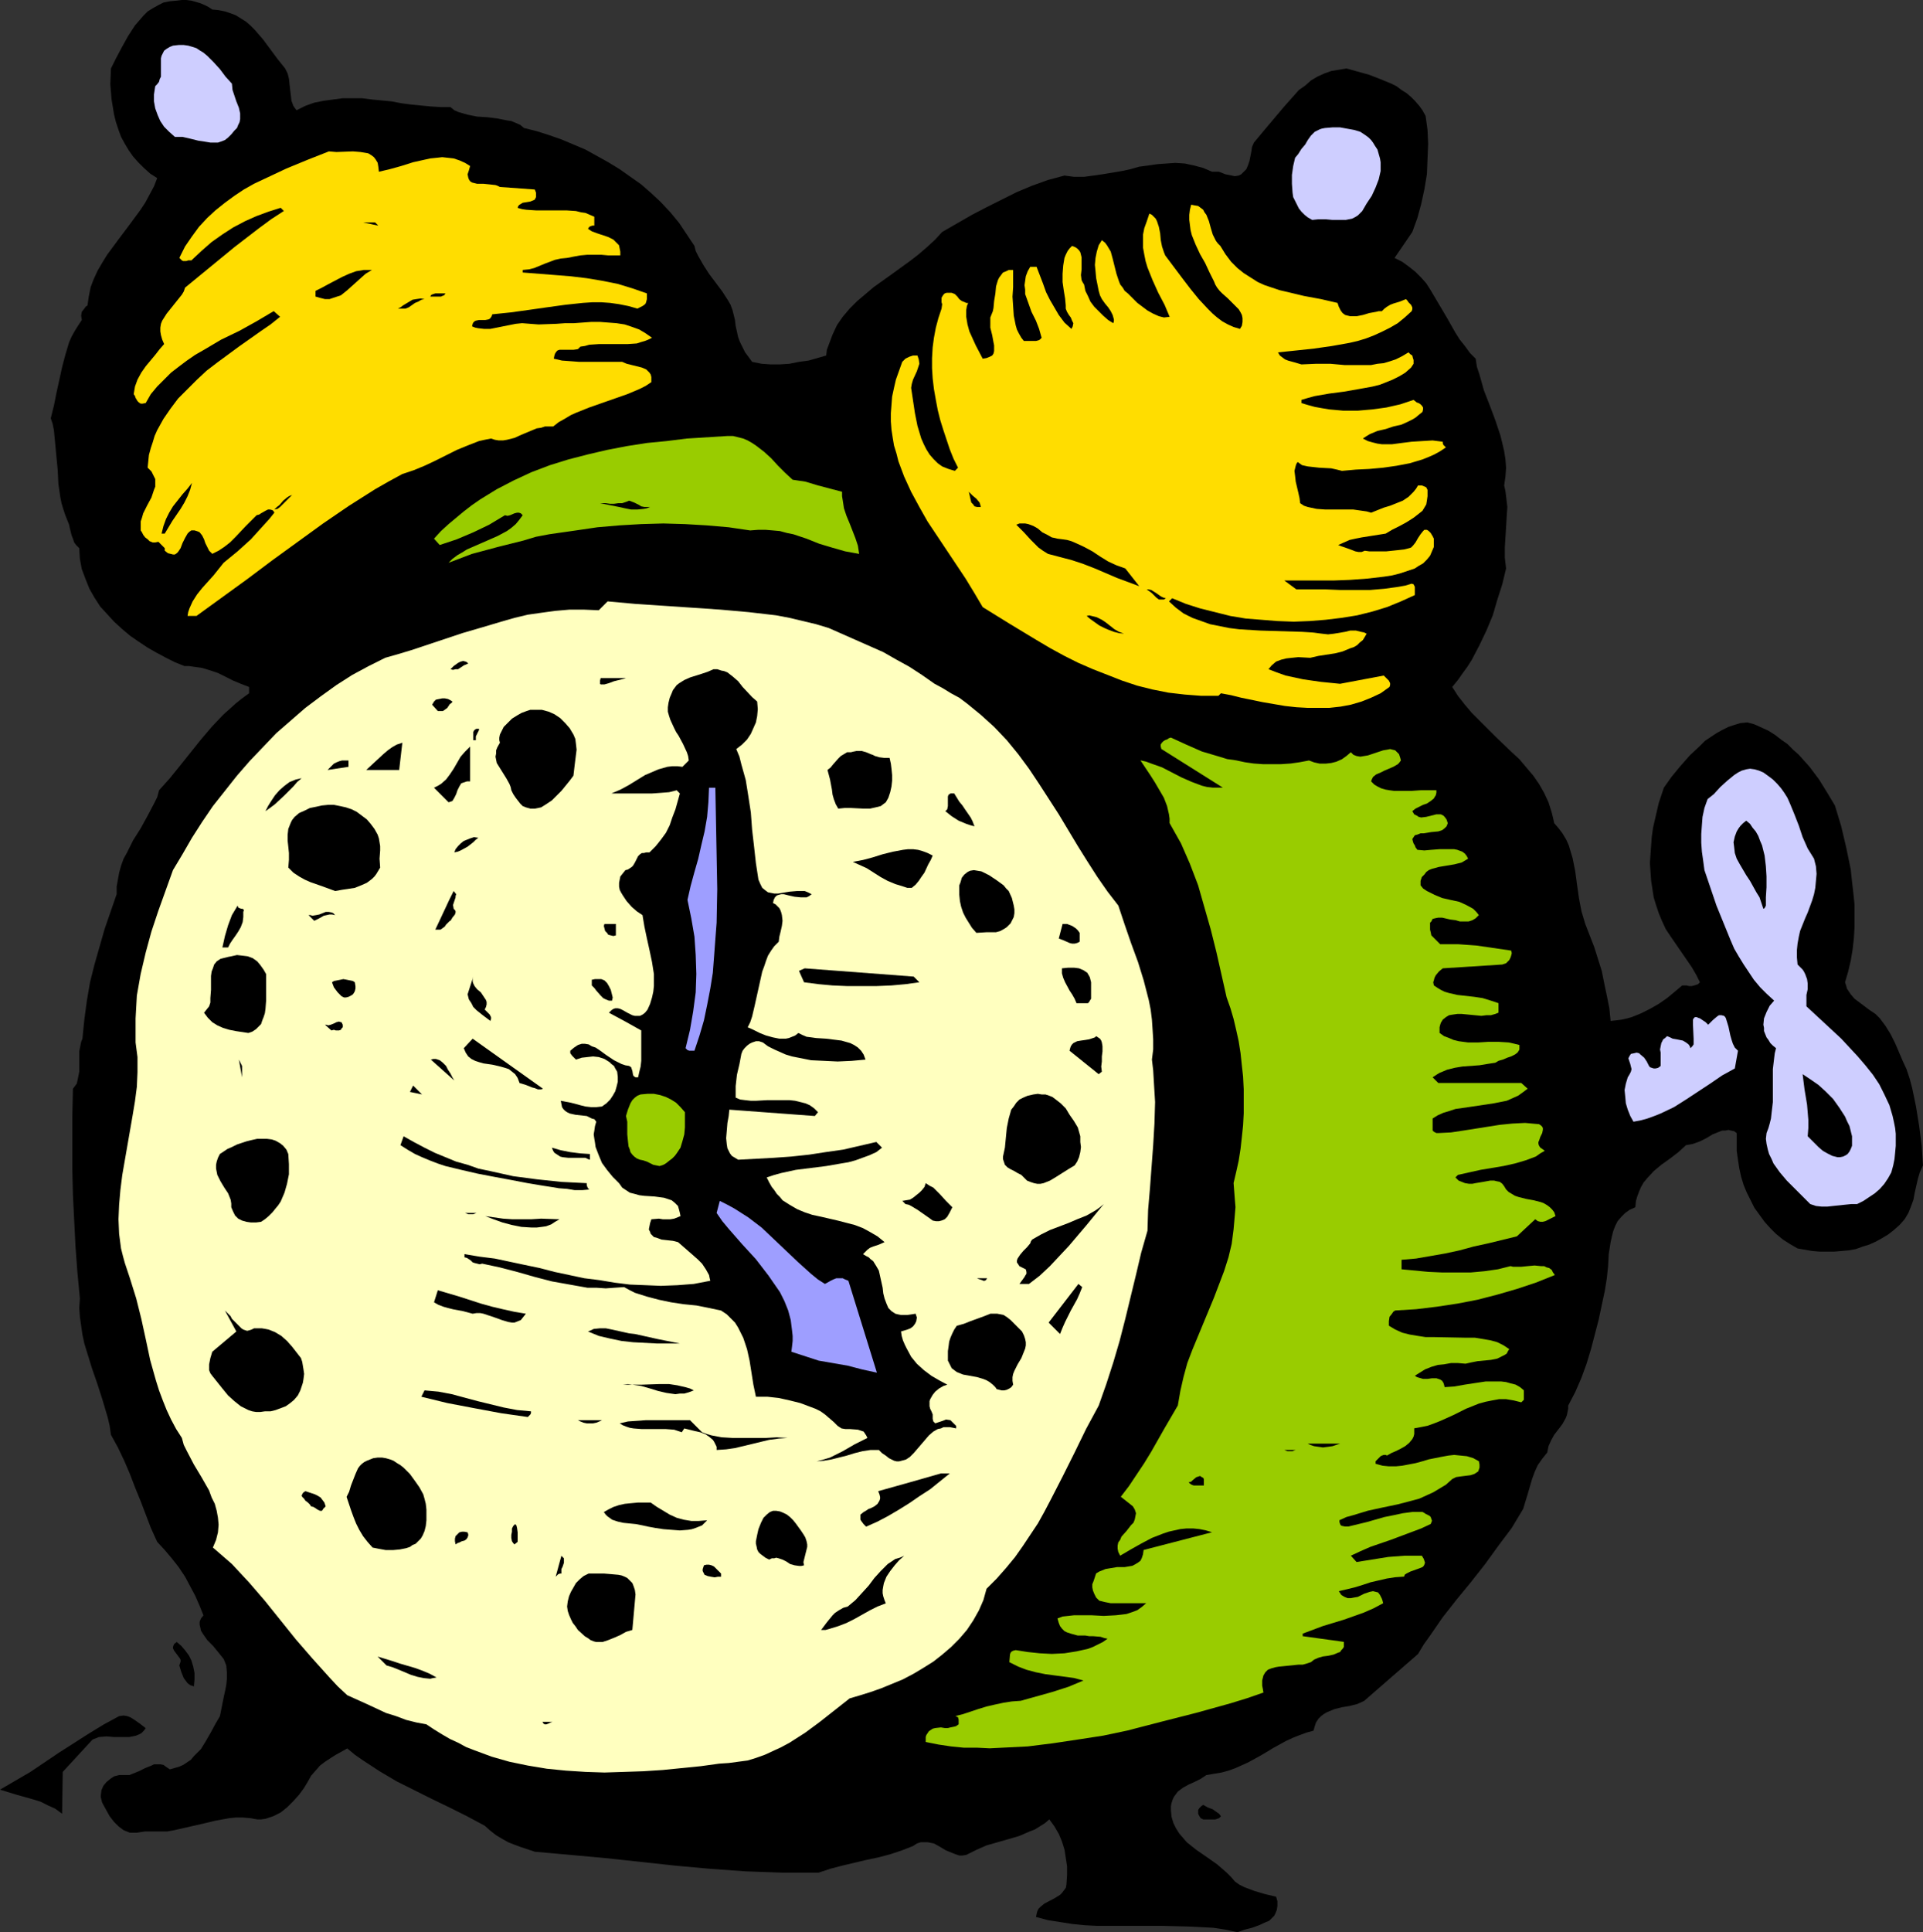 <?xml version="1.0" encoding="UTF-8" standalone="no"?>
<svg
   version="1.0"
   width="129.766mm"
   height="130.353mm"
   id="svg98"
   sodipodi:docname="Alarm Clock 26.wmf"
   xmlns:inkscape="http://www.inkscape.org/namespaces/inkscape"
   xmlns:sodipodi="http://sodipodi.sourceforge.net/DTD/sodipodi-0.dtd"
   xmlns="http://www.w3.org/2000/svg"
   xmlns:svg="http://www.w3.org/2000/svg">
  <rect width="100%" height="100%" fill="#333333" stroke="none"/>
  <sodipodi:namedview
     id="namedview98"
     pagecolor="#ffffff"
     bordercolor="#000000"
     borderopacity="0.25"
     inkscape:showpageshadow="2"
     inkscape:pageopacity="0.0"
     inkscape:pagecheckerboard="0"
     inkscape:deskcolor="#d1d1d1"
     inkscape:document-units="mm" />
  <defs
     id="defs1">
    <pattern
       id="WMFhbasepattern"
       patternUnits="userSpaceOnUse"
       width="6"
       height="6"
       x="0"
       y="0" />
  </defs>
  <path
     style="fill:#000000;fill-opacity:1;fill-rule:evenodd;stroke:none"
     d="m 54.136,2.424 1.616,0.162 1.616,0.323 1.454,0.485 1.293,0.485 1.293,0.808 1.293,0.808 1.131,0.97 1.131,1.131 2.101,2.424 3.717,5.009 1.939,2.424 0.323,0.646 0.323,0.646 0.323,1.293 0.162,1.454 0.162,1.454 0.162,1.293 0.162,1.454 0.485,1.293 0.323,0.485 0.485,0.646 2.262,-1.131 2.262,-0.808 2.424,-0.485 2.424,-0.323 2.424,-0.323 h 2.424 2.424 l 2.586,0.323 5.01,0.485 2.586,0.485 2.424,0.323 5.01,0.485 2.586,0.162 h 2.424 l 0.97,0.808 1.131,0.485 1.131,0.323 1.131,0.323 2.424,0.485 2.586,0.162 2.586,0.323 2.424,0.485 1.131,0.162 1.131,0.485 1.131,0.485 0.97,0.808 3.232,0.808 3.07,0.97 3.232,1.131 3.07,1.293 3.07,1.293 2.909,1.616 2.909,1.616 2.909,1.777 2.747,1.939 2.747,1.939 2.586,2.262 2.424,2.262 2.424,2.585 2.262,2.747 1.939,2.909 1.939,2.909 0.323,1.293 0.646,1.293 0.646,1.131 0.646,1.131 1.454,2.262 3.394,4.524 1.454,2.262 0.646,1.131 0.485,1.293 0.323,1.293 0.323,1.293 0.162,1.454 0.323,1.454 0.323,1.454 0.485,1.293 0.646,1.293 0.646,1.293 0.97,1.293 0.808,1.131 2.424,0.485 2.262,0.162 h 2.424 l 2.424,-0.162 2.424,-0.485 2.424,-0.323 2.262,-0.646 2.262,-0.646 0.162,-1.454 0.485,-1.293 0.485,-1.293 0.485,-1.293 1.131,-2.424 1.454,-2.101 1.778,-2.101 1.939,-1.939 2.101,-1.777 2.101,-1.777 4.525,-3.232 4.686,-3.393 2.101,-1.616 2.262,-1.939 2.101,-1.939 1.778,-1.939 7.595,-4.363 3.717,-1.939 3.878,-1.939 3.878,-1.939 3.878,-1.616 4.04,-1.454 4.202,-1.131 2.424,0.323 h 2.586 l 2.424,-0.323 2.262,-0.323 4.848,-0.808 2.262,-0.485 2.262,-0.646 2.424,-0.323 2.262,-0.323 2.262,-0.162 2.262,-0.162 2.424,0.162 2.262,0.485 2.424,0.646 2.262,0.97 h 0.97 0.808 l 1.616,0.646 1.616,0.323 0.808,0.162 0.97,-0.162 0.646,-0.323 0.485,-0.485 0.808,-0.808 0.485,-1.131 0.323,-0.97 0.485,-2.424 0.162,-1.131 0.485,-1.131 2.424,-2.909 2.586,-3.07 2.586,-3.07 2.586,-2.909 1.293,-1.454 1.616,-1.131 1.454,-1.293 1.616,-0.97 1.778,-0.808 1.778,-0.646 1.939,-0.323 1.939,-0.323 2.909,0.808 2.909,0.808 2.909,1.131 2.747,1.131 1.293,0.646 1.293,0.97 1.293,0.808 1.131,0.97 0.97,0.97 1.131,1.293 0.808,1.131 0.808,1.454 0.485,3.555 0.162,3.555 -0.162,3.878 -0.162,3.878 -0.646,3.878 -0.808,3.716 -0.97,3.555 -1.293,3.555 -4.525,6.625 1.939,0.97 1.778,1.293 1.616,1.293 1.454,1.454 1.293,1.454 1.131,1.777 2.101,3.555 2.101,3.555 2.101,3.716 1.131,1.777 1.293,1.616 1.293,1.777 1.454,1.454 0.323,2.101 0.646,1.939 1.131,4.04 1.454,3.716 1.454,3.878 1.293,3.878 0.485,1.939 0.485,2.101 0.323,2.101 0.162,2.101 -0.162,2.262 -0.323,2.262 0.323,1.454 0.162,1.293 0.323,2.747 -0.162,2.424 -0.162,2.747 -0.323,5.171 v 2.585 l 0.323,2.747 -0.97,4.04 -1.293,4.04 -1.131,3.878 -1.616,3.878 -1.778,3.716 -1.939,3.716 -1.131,1.777 -1.293,1.777 -1.131,1.616 -1.454,1.777 1.454,2.262 1.778,2.262 1.778,2.101 1.939,1.939 4.04,4.04 4.04,3.878 2.101,1.939 1.778,2.101 1.778,2.101 1.454,2.101 1.293,2.262 1.131,2.424 0.808,2.585 0.323,1.293 0.323,1.454 1.131,1.293 0.97,1.293 0.97,1.616 0.646,1.454 0.97,3.232 0.646,3.232 0.485,3.555 0.485,3.393 0.646,3.393 0.485,1.616 0.485,1.616 1.131,2.909 1.131,2.909 0.97,3.07 0.97,3.07 0.646,3.232 0.646,3.07 0.646,3.232 0.323,3.232 1.454,-0.162 1.293,-0.162 1.454,-0.323 1.131,-0.323 2.424,-0.97 2.262,-1.131 2.262,-1.293 2.101,-1.454 1.939,-1.616 1.939,-1.616 h 1.131 l 0.646,0.162 h 0.646 l 0.646,-0.162 0.485,-0.162 0.485,-0.162 0.485,-0.485 -0.97,-1.939 -1.131,-1.939 -5.333,-7.756 -1.293,-1.939 -0.97,-2.101 -0.808,-1.939 -0.646,-1.939 -0.646,-2.101 -0.323,-2.101 -0.323,-2.101 -0.162,-2.262 -0.162,-2.262 0.162,-2.262 0.162,-2.262 0.162,-2.262 0.323,-2.262 0.485,-2.101 0.485,-2.101 0.485,-2.101 0.646,-1.939 0.646,-1.939 1.939,-2.747 2.262,-2.747 2.424,-2.747 2.586,-2.424 1.293,-1.293 1.454,-0.97 1.454,-0.97 1.454,-0.808 1.616,-0.808 1.454,-0.485 1.616,-0.485 1.778,-0.162 1.778,0.485 1.778,0.808 1.778,0.808 1.778,1.131 1.454,1.131 1.616,1.131 1.454,1.454 1.454,1.293 2.747,3.07 2.424,3.232 2.101,3.393 1.939,3.232 1.616,5.332 1.293,5.494 1.131,5.494 0.323,3.07 0.323,2.747 0.323,3.07 v 2.747 3.07 l -0.162,2.747 -0.323,2.909 -0.485,2.909 -0.646,2.747 -0.808,2.747 0.323,0.97 0.162,0.646 0.97,1.454 0.97,1.131 1.293,0.97 2.586,1.939 1.454,0.97 1.131,1.131 1.454,1.939 1.293,2.101 1.131,2.262 0.97,2.262 0.97,2.262 0.97,2.101 0.808,2.424 0.646,2.424 0.97,4.686 0.808,5.009 0.646,5.009 0.323,5.009 -0.808,1.777 -0.485,1.616 -0.808,3.555 -0.323,1.777 -0.646,1.777 -0.646,1.616 -0.485,0.808 -0.485,0.808 -1.293,1.454 -1.454,1.293 -1.454,1.131 -1.616,0.97 -1.454,0.808 -1.778,0.808 -1.616,0.485 -1.778,0.646 -1.778,0.323 -1.778,0.162 -1.939,0.162 h -1.778 -1.939 l -1.939,-0.162 -3.717,-0.646 -1.939,-1.131 -1.778,-1.131 -1.778,-1.454 -1.454,-1.454 -1.454,-1.616 -1.293,-1.777 -1.293,-1.777 -0.97,-1.939 -0.97,-1.939 -0.808,-1.939 -0.646,-2.101 -0.485,-2.262 -0.323,-2.101 -0.323,-2.262 v -2.262 -2.262 l -0.646,-0.485 -0.808,-0.162 -0.646,-0.162 -0.808,0.162 h -0.808 l -0.808,0.323 -1.616,0.646 -1.616,0.97 -1.616,0.808 -1.778,0.646 -0.808,0.162 -0.97,0.162 -1.939,1.777 -2.101,1.616 -2.262,1.616 -1.939,1.616 -1.778,1.939 -0.808,0.97 -0.646,1.131 -0.485,1.131 -0.485,1.293 -0.323,1.131 -0.162,1.616 -1.454,0.646 -1.131,0.808 -0.97,0.97 -0.97,1.131 -0.646,1.293 -0.485,1.293 -0.323,1.293 -0.323,1.454 -0.485,3.07 -0.162,3.07 -0.323,3.07 -0.485,3.07 -1.616,7.595 -0.97,3.716 -0.97,3.716 -1.131,3.716 -1.293,3.555 -1.616,3.716 -1.778,3.393 v 0.808 l -0.162,0.808 -0.162,0.808 -0.323,0.808 -0.808,1.454 -0.97,1.293 -1.131,1.454 -0.808,1.454 -0.646,1.454 -0.162,0.808 -0.162,0.808 -1.293,1.616 -1.131,1.616 -0.808,1.777 -0.646,1.777 -1.131,3.878 -1.131,3.716 -1.454,2.424 -1.454,2.424 -3.394,4.524 -3.394,4.686 -3.555,4.524 -3.717,4.524 -3.555,4.524 -3.232,4.686 -1.616,2.262 -1.454,2.424 -13.736,11.957 -1.778,0.808 -1.939,0.485 -1.939,0.323 -1.939,0.485 -1.939,0.808 -0.808,0.485 -0.646,0.485 -0.646,0.646 -0.646,0.97 -0.323,0.97 -0.323,1.131 -1.778,0.485 -1.778,0.646 -1.616,0.646 -1.778,0.808 -3.232,1.777 -3.232,1.939 -3.232,1.777 -3.232,1.454 -1.778,0.646 -1.778,0.485 -1.939,0.323 -1.939,0.323 -1.454,0.97 -1.616,0.808 -1.454,0.646 -1.454,0.808 -1.293,0.97 -0.485,0.646 -0.485,0.646 -0.323,0.646 -0.323,0.97 -0.162,0.808 v 1.131 l 0.162,1.616 0.485,1.616 0.646,1.293 0.808,1.293 0.97,1.131 0.97,1.131 2.424,1.939 2.586,1.777 2.747,1.939 2.424,2.101 1.131,1.131 0.97,1.131 1.131,0.808 1.293,0.646 2.586,0.97 2.747,0.808 2.747,0.646 0.323,1.131 v 1.293 l -0.162,0.97 -0.323,0.808 -0.323,0.646 -0.646,0.646 -0.646,0.646 -0.808,0.323 -1.778,0.808 -1.778,0.646 -1.939,0.485 -1.778,0.646 -3.07,-0.646 -3.07,-0.485 -3.232,-0.162 -3.232,-0.162 -6.626,-0.162 h -13.251 -3.232 l -3.232,-0.162 -3.232,-0.323 -3.07,-0.485 -3.07,-0.485 -3.07,-0.808 0.162,-0.808 0.162,-0.646 0.323,-0.646 0.485,-0.485 0.97,-0.808 2.747,-1.454 1.293,-0.808 0.485,-0.485 0.485,-0.646 0.485,-0.646 0.162,-0.808 0.162,-2.424 v -2.262 l -0.323,-2.101 -0.323,-2.101 -0.646,-2.101 -0.808,-1.939 -1.131,-1.939 -1.293,-1.777 -1.131,0.97 -1.293,0.808 -1.293,0.808 -1.293,0.485 -2.586,1.131 -2.747,0.808 -5.656,1.616 -2.586,1.131 -1.293,0.646 -1.293,0.646 -0.97,0.162 h -0.808 l -0.97,-0.323 -0.808,-0.323 -1.616,-0.646 -1.616,-0.97 -1.454,-0.808 -0.808,-0.162 -0.808,-0.162 h -0.97 -0.808 l -0.97,0.323 -0.97,0.646 -2.909,1.131 -2.909,0.97 -3.07,0.808 -3.07,0.646 -6.141,1.454 -3.07,0.808 -2.909,0.97 h -4.686 -4.686 l -9.211,-0.323 -9.05,-0.646 -8.888,-0.808 -17.938,-1.939 -8.888,-0.808 -9.05,-0.808 -3.394,-1.131 -1.778,-0.646 -1.616,-0.646 -1.454,-0.808 -1.616,-0.97 -1.454,-1.131 -1.454,-1.293 -4.525,-2.424 -4.525,-2.262 -4.363,-2.101 -4.525,-2.262 -4.525,-2.262 -4.363,-2.585 -4.202,-2.747 -2.101,-1.454 -1.939,-1.616 -2.909,1.616 -1.293,0.808 -1.454,0.97 -1.293,0.97 -1.131,1.293 -1.131,1.293 -0.808,1.454 -0.97,1.616 -1.293,1.777 -1.454,1.616 -1.616,1.616 -1.616,1.293 -1.939,0.97 -0.97,0.323 -0.97,0.323 -1.131,0.162 h -0.97 l -1.778,-0.323 -1.939,-0.162 h -1.778 l -1.616,0.162 -3.555,0.646 -3.394,0.808 -3.555,0.808 -3.555,0.808 -1.778,0.323 h -1.939 -1.778 -1.939 l -1.131,0.162 -0.97,0.162 h -0.97 -0.808 l -0.808,-0.323 -0.808,-0.323 -0.646,-0.485 -0.646,-0.485 -1.131,-1.131 -1.131,-1.454 -0.808,-1.454 -0.808,-1.454 -0.323,-0.646 -0.162,-0.646 -0.162,-0.646 v -0.485 l 0.162,-1.293 0.485,-1.131 0.808,-0.97 0.97,-0.808 0.97,-0.646 1.293,-0.323 h 0.808 0.97 0.808 l 0.808,-0.323 1.616,-0.646 1.616,-0.808 1.616,-0.646 0.646,-0.323 h 0.808 0.808 l 0.808,0.162 0.646,0.485 0.97,0.646 1.131,-0.323 1.131,-0.323 1.131,-0.485 0.97,-0.646 0.97,-0.646 0.808,-0.97 1.778,-1.777 1.293,-2.101 1.293,-2.262 1.131,-2.101 1.131,-1.939 0.646,-3.232 0.323,-1.616 0.323,-1.454 0.323,-1.616 0.162,-1.616 v -1.616 l -0.162,-1.777 -0.323,-0.808 -0.323,-0.808 -1.293,-1.616 -1.454,-1.777 -1.454,-1.454 -1.131,-1.616 -0.485,-0.808 -0.162,-0.808 -0.162,-0.646 v -0.808 l 0.323,-0.808 0.646,-0.808 -0.97,-2.424 -1.131,-2.585 -1.293,-2.424 -1.293,-2.424 -1.616,-2.424 -1.778,-2.262 -1.778,-2.101 -1.939,-2.101 -1.616,-3.555 -2.586,-6.787 -1.454,-3.555 -1.293,-3.393 -1.454,-3.393 -1.616,-3.393 -1.778,-3.232 -0.323,-2.262 -0.485,-2.101 -1.293,-4.363 -1.293,-4.04 -1.454,-4.201 -1.293,-4.201 -0.646,-2.101 -0.485,-2.262 -0.323,-2.262 -0.323,-2.262 -0.162,-2.262 0.162,-2.424 -0.646,-6.787 -0.485,-6.625 -0.323,-6.463 -0.323,-6.463 -0.162,-6.625 v -6.625 -6.787 l 0.162,-7.11 0.485,-0.646 0.485,-0.646 0.162,-0.646 0.162,-0.808 0.323,-1.616 v -3.555 -1.616 l 0.323,-1.616 0.162,-0.808 0.323,-0.808 0.485,-4.848 0.646,-4.848 0.808,-4.686 1.131,-4.524 1.293,-4.524 1.293,-4.524 3.07,-8.887 v -1.939 l 0.323,-1.777 0.323,-1.777 0.485,-1.777 0.646,-1.777 0.808,-1.454 1.616,-3.232 1.939,-3.07 1.778,-3.232 1.616,-3.07 0.808,-1.616 0.485,-1.777 2.747,-3.07 2.747,-3.393 5.171,-6.463 2.747,-3.232 2.909,-3.07 3.232,-2.909 1.616,-1.293 1.778,-1.293 v -1.616 l -2.101,-0.808 -1.939,-0.808 -1.939,-0.97 -1.939,-0.97 -1.939,-0.646 -2.101,-0.646 -2.262,-0.323 -1.131,-0.162 h -1.131 l -2.424,-0.97 -2.262,-1.131 -2.424,-1.293 -2.262,-1.293 -2.424,-1.616 -2.101,-1.454 -2.101,-1.777 -1.939,-1.777 -1.778,-1.939 -1.778,-1.939 -1.454,-2.262 -1.293,-2.262 -0.97,-2.424 -0.97,-2.585 -0.485,-2.585 -0.162,-2.747 -0.808,-0.808 -0.485,-0.646 -0.323,-0.97 -0.323,-0.808 -0.485,-1.939 -0.162,-0.808 -0.323,-0.808 -0.646,-1.616 -0.485,-1.454 -0.485,-1.616 -0.323,-1.616 -0.485,-3.393 -0.162,-3.393 -0.646,-6.787 -0.323,-3.393 -0.323,-1.616 -0.485,-1.454 0.808,-3.232 0.646,-3.232 1.454,-6.625 0.808,-3.07 0.97,-3.232 0.646,-1.454 0.808,-1.454 0.808,-1.293 0.97,-1.454 -0.162,-1.131 0.162,-0.97 0.646,-0.808 0.323,-0.485 0.485,-0.323 0.323,-2.262 0.485,-2.424 0.808,-2.101 0.97,-2.101 1.131,-1.939 1.293,-2.101 2.747,-3.716 2.909,-3.878 2.747,-3.716 1.293,-1.939 1.131,-2.101 1.131,-2.101 0.808,-2.101 -1.778,-1.131 -1.616,-1.454 -1.454,-1.454 -1.293,-1.454 -1.131,-1.616 -0.97,-1.616 -0.97,-1.777 -0.646,-1.777 -0.646,-1.939 -0.485,-1.939 -0.323,-1.939 -0.323,-1.939 -0.323,-3.878 0.162,-4.04 1.293,-2.585 1.454,-2.747 1.616,-2.909 1.778,-2.747 1.131,-1.293 0.97,-1.131 1.131,-1.131 1.293,-0.808 1.454,-0.808 L 41.693,0.646 43.309,0.323 45.086,0.162 46.379,0 h 1.131 l 1.293,0.162 1.131,0.323 1.131,0.323 1.131,0.485 0.97,0.485 z"
     id="path1" />
  <path
     style="fill:#ceceff;fill-opacity:1;fill-rule:evenodd;stroke:none"
     d="m 59.146,21.329 0.162,1.616 0.485,1.454 0.485,1.454 0.646,1.616 0.323,1.454 v 0.808 0.646 l -0.162,0.808 -0.323,0.646 -0.323,0.808 -0.646,0.646 -0.808,0.97 -0.808,0.808 -0.808,0.646 -0.808,0.323 -0.97,0.323 H 54.621 53.651 L 52.682,36.195 51.712,36.033 50.581,35.872 48.642,35.387 46.541,34.902 H 45.571 44.602 l -1.454,-1.293 -1.293,-1.293 -0.97,-1.454 -0.646,-1.454 -0.646,-1.777 -0.323,-1.777 v -1.777 l 0.323,-2.101 0.485,-0.485 0.485,-0.646 0.162,-0.646 0.323,-0.646 V 18.098 16.482 14.866 l 0.162,-0.646 0.323,-0.646 0.323,-0.646 0.646,-0.485 0.808,-0.485 0.808,-0.323 1.454,-0.162 h 1.293 l 1.131,0.162 1.131,0.323 0.97,0.323 0.97,0.646 0.808,0.485 0.97,0.808 1.616,1.616 1.616,1.777 1.454,1.939 z"
     id="path2" />
  <path
     style="fill:#ceceff;fill-opacity:1;fill-rule:evenodd;stroke:none"
     d="m 350.672,37.165 0.646,0.97 0.323,1.131 0.323,1.131 0.162,0.97 v 1.131 1.131 l -0.485,2.101 -0.808,2.101 -0.97,2.101 -1.293,1.939 -1.131,1.939 -0.646,0.646 -0.485,0.485 -0.808,0.485 -0.646,0.323 -0.808,0.162 -0.808,0.162 h -1.616 -1.778 l -1.778,-0.162 h -1.778 l -1.616,0.162 -1.131,-0.646 -0.808,-0.646 -0.808,-0.808 -0.646,-0.808 -0.485,-0.97 -0.485,-0.97 -0.485,-0.97 -0.162,-1.131 -0.162,-2.262 v -2.262 l 0.323,-2.262 0.485,-2.101 0.808,-0.97 0.808,-1.293 0.97,-1.131 0.646,-1.131 0.808,-1.131 0.97,-0.97 1.293,-0.646 0.485,-0.162 0.808,-0.162 1.939,-0.162 h 1.939 l 1.778,0.323 1.778,0.323 1.616,0.485 1.454,0.97 0.646,0.485 0.646,0.646 0.485,0.646 z"
     id="path3" />
  <path
     style="fill:#ffdd00;fill-opacity:1;fill-rule:evenodd;stroke:none"
     d="m 96.637,43.79 2.747,-0.646 2.909,-0.808 3.07,-0.97 2.909,-0.646 1.454,-0.323 1.616,-0.162 1.454,-0.162 1.454,0.162 1.454,0.162 1.454,0.485 1.454,0.646 1.293,0.808 -0.323,1.131 -0.323,0.97 0.162,0.808 0.162,0.485 0.323,0.485 0.485,0.323 0.646,0.162 0.646,0.162 h 1.616 l 1.616,0.162 1.454,0.162 0.485,0.162 0.646,0.323 8.888,0.646 0.323,0.808 v 0.485 0.646 l -0.162,0.323 -0.162,0.323 -0.323,0.162 -0.808,0.323 -0.97,0.162 -0.97,0.162 -0.808,0.485 -0.323,0.323 -0.162,0.485 1.131,0.323 1.131,0.162 2.424,0.162 h 7.757 l 2.424,0.162 1.293,0.323 1.131,0.162 1.131,0.485 1.131,0.485 v 2.262 h -0.485 l -0.485,0.162 -0.323,0.162 -0.323,0.485 0.485,0.323 0.485,0.323 1.293,0.485 1.454,0.485 1.454,0.485 1.293,0.646 0.485,0.485 0.485,0.485 0.485,0.485 0.162,0.808 0.162,0.808 v 0.97 h -3.07 l -1.778,-0.162 h -3.555 l -1.778,0.162 -1.778,0.323 -1.616,0.323 -1.616,0.162 -1.454,0.323 -2.586,0.97 -2.747,1.131 -1.293,0.323 -1.616,0.162 v 0.646 l 8.242,0.646 4.04,0.323 4.04,0.485 3.878,0.646 4.04,0.808 3.717,1.131 3.717,1.293 v 0.808 0.646 l -0.162,0.646 -0.162,0.485 -0.323,0.323 -0.485,0.323 -0.646,0.323 -0.646,0.323 -2.262,-0.646 -2.424,-0.485 -2.262,-0.323 -2.262,-0.162 h -2.262 l -2.424,0.162 -4.525,0.485 -4.686,0.646 -4.525,0.646 -4.686,0.646 -4.686,0.485 -0.162,0.485 -0.323,0.485 -0.162,0.162 -0.323,0.162 -0.808,0.162 h -1.616 l -0.808,0.162 -0.323,0.162 -0.323,0.323 -0.162,0.323 -0.162,0.646 0.808,0.323 0.808,0.162 1.454,0.162 h 1.616 l 1.616,-0.323 3.232,-0.646 1.616,-0.323 1.616,-0.162 2.101,0.162 2.101,0.162 4.525,-0.162 2.262,-0.162 h 2.262 l 4.363,-0.323 h 2.262 l 2.101,0.162 2.101,0.162 2.101,0.323 1.939,0.646 1.778,0.646 1.616,0.97 1.616,1.131 -0.97,0.485 -0.808,0.323 -1.131,0.323 -0.97,0.323 -2.424,0.162 h -2.424 -2.424 -2.424 l -2.424,0.162 -1.131,0.323 -1.131,0.162 -0.323,0.323 -0.323,0.323 -1.131,0.162 h -0.97 -2.101 -0.485 l -0.485,0.162 -0.323,0.323 -0.323,0.485 -0.162,0.485 -0.162,0.808 2.101,0.485 2.262,0.162 2.101,0.162 h 4.686 2.262 2.101 1.939 l 1.131,0.485 1.293,0.323 2.586,0.646 1.131,0.485 0.485,0.485 0.323,0.323 0.323,0.485 0.162,0.646 v 0.646 0.646 l -1.454,0.97 -1.616,0.808 -3.07,1.293 -6.464,2.262 -3.232,1.131 -3.232,1.293 -1.454,0.646 -1.616,0.97 -1.454,0.808 -1.454,1.131 h -0.97 -1.131 l -0.97,0.323 -1.131,0.162 -1.939,0.808 -1.939,0.808 -1.778,0.808 -1.939,0.485 -0.97,0.162 h -1.131 l -0.97,-0.162 -0.97,-0.323 -1.616,0.323 -1.454,0.323 -2.909,1.131 -2.747,1.131 -5.494,2.747 -2.747,1.293 -2.747,1.131 -2.909,0.97 -3.555,1.939 -3.394,1.939 -6.626,4.201 -6.626,4.524 -6.464,4.686 -6.464,4.686 -6.464,4.848 -6.464,4.686 -6.464,4.686 h -2.262 l 0.162,-0.97 0.323,-0.97 0.808,-1.777 1.131,-1.777 1.293,-1.616 1.454,-1.616 1.454,-1.616 1.293,-1.616 1.293,-1.616 1.778,-1.454 1.778,-1.454 3.394,-3.07 3.07,-3.393 1.616,-1.777 1.293,-1.616 -0.162,-0.323 -0.323,-0.323 -0.646,-0.162 h -0.485 l -0.646,0.323 -1.131,0.646 -0.485,0.323 -0.646,0.162 -1.293,1.293 -1.454,1.454 -2.586,2.747 -1.454,1.454 -1.454,1.131 -1.454,0.97 -1.616,0.808 -0.808,-0.808 -0.485,-0.97 -0.485,-0.97 -0.323,-0.97 -0.485,-0.97 -0.646,-0.808 -0.323,-0.162 -0.485,-0.162 -0.485,-0.162 h -0.808 l -0.485,0.323 -0.485,0.485 -0.646,1.131 -0.646,1.293 -0.485,1.293 -0.323,0.485 -0.323,0.485 -0.323,0.323 -0.485,0.323 h -0.485 l -0.646,-0.162 -0.646,-0.162 -0.808,-0.646 v -0.323 -0.323 l -0.485,-0.485 -0.323,-0.323 -0.162,-0.162 -0.646,-0.646 -0.808,0.162 h -0.646 l -0.808,-0.323 -0.485,-0.485 -0.646,-0.485 -0.485,-0.646 -0.323,-0.646 -0.323,-0.485 v -1.131 -1.131 l 0.323,-0.97 0.323,-1.131 0.97,-1.939 1.131,-2.101 0.646,-1.939 0.323,-0.808 v -0.97 -0.97 l -0.485,-0.97 -0.485,-0.97 -0.97,-0.97 0.162,-1.616 0.162,-1.616 0.485,-1.777 0.485,-1.454 0.485,-1.616 0.646,-1.454 1.616,-2.909 1.778,-2.585 1.939,-2.585 2.424,-2.424 2.424,-2.424 2.424,-2.262 2.747,-2.101 5.494,-4.04 2.747,-1.939 2.747,-1.939 2.586,-1.777 2.424,-1.939 -1.616,-1.454 -4.363,2.585 -4.363,2.424 -4.686,2.262 -4.363,2.585 -2.262,1.293 -2.101,1.454 -1.939,1.454 -2.101,1.616 -1.778,1.777 -1.778,1.777 -1.616,1.939 -1.293,2.262 -0.808,0.162 h -0.485 l -0.485,-0.323 -0.323,-0.323 -0.485,-0.808 -0.162,-0.485 -0.323,-0.485 0.162,-0.97 0.162,-0.97 0.646,-1.777 0.97,-1.777 1.131,-1.616 2.424,-2.909 1.131,-1.454 1.131,-1.293 -0.485,-1.131 -0.323,-1.131 -0.162,-0.97 v -0.97 l 0.162,-0.97 0.323,-0.808 1.131,-1.777 1.293,-1.616 1.293,-1.616 1.293,-1.616 0.485,-0.808 0.323,-0.97 6.302,-5.171 6.302,-5.171 6.302,-4.848 3.07,-2.262 3.232,-2.101 -0.808,-0.808 -3.07,0.97 -3.07,1.131 -2.909,1.293 -3.07,1.616 -2.747,1.777 -2.747,1.939 -2.586,2.262 -2.586,2.424 h -0.808 l -0.485,0.162 h -0.808 l -0.323,-0.162 -0.323,-0.323 -0.323,-0.323 1.454,-2.909 1.778,-2.585 1.778,-2.424 2.101,-2.262 2.101,-1.939 2.424,-1.939 2.424,-1.777 2.424,-1.616 2.586,-1.454 2.747,-1.293 5.494,-2.585 5.494,-2.262 5.333,-2.101 1.939,0.162 4.202,-0.162 1.939,0.162 0.97,0.162 0.97,0.162 0.808,0.485 0.646,0.485 0.485,0.646 0.485,0.808 0.162,0.97 z"
     id="path4" />
  <path
     style="fill:#ffdd00;fill-opacity:1;fill-rule:evenodd;stroke:none"
     d="m 311.241,62.695 1.293,2.101 1.454,1.939 1.616,1.616 1.616,1.293 1.778,1.131 1.778,1.131 1.778,0.808 1.939,0.646 1.939,0.646 2.101,0.485 4.04,0.97 4.363,0.808 4.202,0.97 0.323,0.97 0.485,0.97 0.485,0.646 0.646,0.485 0.646,0.162 0.646,0.162 h 0.808 0.808 l 1.616,-0.323 1.616,-0.485 1.778,-0.323 0.646,-0.162 h 0.808 l 0.646,-0.646 0.646,-0.485 0.808,-0.485 0.808,-0.323 1.616,-0.485 1.616,-0.646 0.323,0.323 0.323,0.485 0.646,0.646 0.162,0.323 0.162,0.323 v 0.485 l -0.162,0.485 -1.778,1.616 -1.778,1.454 -1.939,1.131 -1.939,0.97 -2.101,0.97 -2.101,0.808 -2.101,0.646 -2.101,0.485 -4.525,0.808 -4.525,0.646 -4.525,0.485 -4.686,0.485 0.485,0.808 0.646,0.485 0.646,0.485 0.808,0.323 1.778,0.485 1.616,0.485 3.717,-0.162 h 3.717 l 3.555,0.323 h 3.394 3.394 l 1.616,-0.323 1.616,-0.162 1.616,-0.485 1.454,-0.485 1.616,-0.808 1.616,-0.97 0.485,0.485 0.485,0.323 0.162,0.646 0.162,0.485 v 0.485 0.485 l -0.323,0.485 -0.323,0.485 -1.454,1.293 -1.616,0.97 -1.616,0.808 -1.616,0.646 -1.616,0.646 -1.939,0.485 -3.555,0.646 -3.717,0.646 -3.717,0.485 -3.717,0.646 -1.778,0.485 -1.616,0.485 v 0.808 l 1.616,0.485 1.778,0.485 1.778,0.323 1.939,0.323 3.555,0.323 h 3.717 l 3.717,-0.323 3.555,-0.485 3.555,-0.808 3.394,-1.131 0.808,0.646 0.485,0.162 0.485,0.323 0.323,0.323 0.323,0.485 v 0.485 l -0.162,0.646 -0.808,0.646 -0.97,0.808 -0.808,0.485 -0.97,0.485 -1.778,0.808 -2.101,0.485 -1.939,0.646 -2.101,0.485 -1.939,0.808 -0.808,0.485 -0.97,0.646 1.293,0.646 1.131,0.323 1.293,0.323 1.131,0.162 h 2.586 l 2.424,-0.323 2.586,-0.323 2.586,-0.162 2.747,-0.162 1.293,0.162 1.293,0.162 v 0.323 l 0.162,0.485 0.323,0.323 0.323,0.323 -1.454,0.97 -1.454,0.808 -1.454,0.646 -1.616,0.646 -1.616,0.485 -1.616,0.485 -3.394,0.646 -3.394,0.485 -3.555,0.323 -3.394,0.162 -3.555,0.323 -1.293,-0.323 -1.454,-0.323 -3.07,-0.162 -1.454,-0.162 -1.454,-0.162 -1.454,-0.323 -1.131,-0.808 -0.323,0.485 -0.162,0.485 -0.323,1.293 0.162,1.293 0.162,1.454 0.646,2.747 0.323,1.454 0.162,1.293 0.97,0.646 0.97,0.323 2.262,0.485 2.262,0.162 h 7.11 l 2.262,0.323 1.131,0.162 1.131,0.323 1.616,-0.646 1.616,-0.646 1.616,-0.485 1.616,-0.646 1.616,-0.646 1.454,-0.97 0.646,-0.646 0.646,-0.646 0.646,-0.808 0.485,-0.808 h 0.97 l 0.808,0.323 0.323,0.162 0.162,0.323 0.162,0.323 v 0.485 1.131 l -0.162,1.131 -0.162,0.97 -0.485,0.808 -0.485,0.808 -0.808,0.646 -1.454,1.131 -1.778,1.131 -1.778,0.97 -1.939,0.97 -1.616,0.97 -3.07,0.485 -3.07,0.485 -1.616,0.323 -1.454,0.323 -1.454,0.646 -1.454,0.646 0.808,0.323 0.97,0.323 1.778,0.646 0.808,0.323 0.808,0.162 h 0.808 l 0.808,-0.323 1.131,0.162 h 1.454 2.909 l 3.07,-0.323 1.454,-0.162 1.293,-0.323 0.485,-0.162 0.485,-0.485 0.646,-0.808 0.646,-1.131 0.646,-0.97 0.646,-0.808 0.323,-0.323 h 0.323 0.323 l 0.485,0.323 0.485,0.485 0.485,0.808 0.323,0.646 v 0.808 1.293 l -0.485,1.131 -0.485,1.131 -0.808,0.97 -0.97,0.97 -1.131,0.646 -0.97,0.646 -1.939,0.646 -1.939,0.646 -1.939,0.485 -2.101,0.323 -4.202,0.485 -4.363,0.323 -4.202,0.162 h -4.363 -8.242 l 3.07,2.262 h 3.717 3.717 l 3.878,0.162 h 3.878 3.555 l 3.717,-0.323 3.555,-0.485 1.778,-0.323 1.616,-0.485 0.485,0.162 0.162,0.323 0.162,0.323 v 0.485 0.323 1.293 l -3.555,1.616 -3.555,1.454 -3.717,1.131 -3.878,0.97 -4.04,0.646 -4.04,0.485 -4.04,0.323 -4.04,0.162 -4.202,-0.162 -4.04,-0.323 -4.04,-0.323 -3.878,-0.646 -3.878,-0.97 -3.878,-0.97 -3.555,-1.131 -3.555,-1.454 -0.808,0.808 1.778,1.616 1.939,1.454 2.262,1.131 2.262,0.808 2.262,0.808 2.424,0.485 2.424,0.485 2.586,0.323 5.333,0.323 5.333,0.162 5.333,0.162 2.586,0.162 2.586,0.323 1.454,0.162 1.454,-0.162 2.909,-0.485 1.293,-0.323 h 1.454 l 1.293,0.323 0.808,0.162 0.646,0.323 -0.485,0.808 -0.485,0.808 -0.808,0.646 -0.646,0.646 -0.808,0.485 -0.97,0.323 -1.939,0.808 -1.939,0.485 -2.101,0.323 -2.101,0.323 -2.101,0.485 -3.07,-0.162 -1.616,0.162 -1.454,0.162 -1.293,0.323 -1.293,0.485 -1.131,0.97 -0.808,0.97 2.101,0.808 2.262,0.808 2.262,0.485 2.262,0.485 4.525,0.646 4.848,0.485 11.15,-2.101 0.646,0.646 0.646,0.646 0.323,0.646 v 0.485 l -0.162,0.485 -2.262,1.616 -2.424,1.131 -2.424,0.97 -2.747,0.808 -2.586,0.485 -2.909,0.323 h -2.747 -2.747 l -2.909,-0.162 -2.909,-0.323 -5.656,-0.97 -5.494,-1.131 -2.586,-0.646 -2.586,-0.485 -0.646,0.646 h -4.363 l -4.202,-0.323 -4.202,-0.485 -4.04,-0.808 -3.878,-0.97 -3.878,-1.293 -3.717,-1.454 -3.717,-1.454 -3.717,-1.616 -3.555,-1.777 -3.555,-1.939 -3.555,-2.101 -6.949,-4.201 -6.787,-4.201 -2.101,-3.555 -2.262,-3.716 -4.848,-7.271 -4.848,-7.271 -2.101,-3.716 -2.101,-3.878 -1.778,-3.878 -1.454,-3.878 -0.485,-1.939 -0.646,-2.101 -0.323,-1.939 -0.323,-2.101 -0.162,-2.101 v -2.101 l 0.162,-2.101 0.162,-2.101 0.485,-2.262 0.485,-2.101 0.808,-2.262 0.808,-2.262 0.808,-0.808 0.97,-0.485 0.97,-0.323 h 1.131 l 0.162,0.485 0.162,0.485 0.162,1.131 -0.323,0.97 -0.323,0.97 -0.97,2.101 -0.323,1.131 -0.162,0.97 0.485,3.232 0.485,3.232 0.646,3.232 0.485,1.616 0.485,1.616 0.646,1.454 0.646,1.293 0.808,1.293 0.97,1.131 1.131,1.131 1.131,0.808 1.616,0.646 1.616,0.485 0.808,-0.808 -1.131,-2.262 -0.97,-2.424 -0.808,-2.424 -0.808,-2.424 -0.808,-2.585 -0.646,-2.585 -0.485,-2.585 -0.485,-2.747 -0.323,-2.747 -0.162,-2.585 v -2.585 l 0.162,-2.747 0.323,-2.424 0.485,-2.585 0.646,-2.424 0.808,-2.424 0.162,-1.131 -0.162,-0.485 v -1.131 l 0.162,-0.323 0.323,-0.485 0.323,-0.323 0.485,-0.162 h 0.485 0.485 0.323 l 0.808,0.323 0.646,0.646 0.485,0.646 0.646,0.485 0.808,0.323 0.323,0.162 h 0.485 l -0.323,0.808 -0.162,0.97 v 0.97 0.808 l 0.323,1.939 0.485,1.777 0.808,1.777 0.808,1.777 1.778,3.393 0.97,-0.162 0.808,-0.323 0.646,-0.323 0.323,-0.485 0.162,-0.646 v -0.646 -0.808 l -0.162,-0.808 -0.323,-1.777 -0.485,-1.939 V 82.732 81.762 80.954 l 0.323,-0.808 0.323,-0.808 0.162,-0.808 0.162,-1.777 0.323,-1.939 0.162,-1.777 0.485,-1.616 0.323,-0.646 0.485,-0.646 0.485,-0.646 0.808,-0.323 0.646,-0.323 h 1.131 v 2.101 2.262 l -0.162,2.424 0.162,2.424 0.162,2.424 0.485,2.424 0.323,1.131 0.485,0.97 0.646,1.131 0.646,0.808 h 1.778 0.646 0.646 l 0.646,-0.162 0.323,-0.162 0.485,-0.485 -0.646,-2.262 -0.808,-2.101 -1.131,-2.262 -0.808,-2.262 -0.808,-2.262 v -1.131 l -0.162,-1.131 0.162,-1.131 0.162,-1.131 0.485,-1.293 0.646,-1.131 h 1.616 l 1.616,4.201 0.808,2.262 0.97,1.939 1.131,1.939 1.131,1.939 1.454,1.939 1.778,1.616 0.162,-0.323 0.162,-0.323 0.162,-0.808 -0.323,-0.646 -0.323,-0.808 -0.485,-0.646 -0.485,-0.808 -0.323,-0.808 v -0.808 l -0.162,-1.777 -0.323,-1.939 -0.323,-2.262 v -2.101 l 0.162,-2.101 0.162,-0.97 0.162,-0.97 0.323,-0.808 0.485,-0.97 0.485,-0.646 0.646,-0.646 0.808,0.323 0.485,0.323 0.485,0.485 0.323,0.485 0.162,0.646 0.162,0.646 v 1.454 0.808 0.808 l -0.162,1.454 0.162,1.293 0.323,0.646 0.323,0.485 0.323,1.616 0.646,1.293 0.646,1.454 0.97,1.293 1.131,1.131 1.131,1.131 1.293,1.131 1.293,0.808 0.162,-0.485 V 81.439 l -0.323,-1.131 -0.485,-0.97 -0.646,-0.97 -0.808,-0.97 -0.808,-1.131 -0.485,-0.97 -0.323,-1.131 -0.323,-1.616 -0.323,-1.616 -0.162,-1.777 -0.162,-1.616 0.162,-1.777 0.323,-1.616 0.485,-1.616 0.808,-1.293 0.808,0.646 0.485,0.646 0.485,0.808 0.485,0.808 0.485,1.777 0.97,3.878 0.646,1.939 0.323,0.808 0.646,0.808 0.485,0.808 0.808,0.646 2.424,2.424 1.293,0.97 1.293,0.97 1.454,0.808 1.454,0.646 1.293,0.323 1.454,-0.162 -1.293,-3.07 -1.616,-3.07 -1.454,-3.232 -1.293,-3.232 -0.485,-1.616 -0.323,-1.616 -0.323,-1.777 V 61.564 59.787 l 0.323,-1.616 0.646,-1.777 0.646,-1.939 0.646,0.323 0.485,0.485 0.485,0.485 0.323,0.646 0.485,1.454 0.323,1.616 0.162,1.777 0.323,1.616 0.485,1.454 0.323,0.808 0.485,0.646 1.939,2.585 1.939,2.585 2.101,2.747 2.101,2.585 2.262,2.424 1.293,1.293 1.131,0.97 1.293,0.97 1.454,0.808 1.454,0.646 1.616,0.485 0.485,-0.808 0.162,-0.97 v -0.97 l -0.162,-0.808 -0.323,-0.646 -0.485,-0.808 -1.293,-1.293 -1.454,-1.454 -1.454,-1.293 -0.646,-0.646 -0.646,-0.808 -0.485,-0.808 -0.323,-0.808 -1.131,-2.262 -1.131,-2.424 -1.293,-2.262 -1.131,-2.424 -0.97,-2.424 -0.323,-1.293 -0.162,-1.293 -0.162,-1.293 v -1.293 l 0.162,-1.293 0.323,-1.293 0.808,0.162 0.97,0.162 0.646,0.485 0.646,0.485 0.323,0.646 0.485,0.646 0.646,1.616 0.485,1.777 0.485,1.616 0.808,1.616 0.485,0.646 z"
     id="path5" />
  <path
     style="fill:#000000;fill-opacity:1;fill-rule:evenodd;stroke:none"
     d="m 96.475,57.524 -3.878,-0.808 h 3.07 z"
     id="path6" />
  <path
     style="fill:#000000;fill-opacity:1;fill-rule:evenodd;stroke:none"
     d="m 94.859,68.835 -0.808,0.485 -0.808,0.485 -1.454,1.293 -1.616,1.454 -1.616,1.454 -0.808,0.646 -0.808,0.646 -0.97,0.323 -0.97,0.323 -0.97,0.323 h -1.131 l -1.293,-0.323 -1.131,-0.323 v -1.454 l 1.616,-0.808 1.778,-0.97 3.394,-1.777 1.778,-0.808 1.778,-0.646 1.939,-0.323 h 0.97 z"
     id="path7" />
  <path
     style="fill:#000000;fill-opacity:1;fill-rule:evenodd;stroke:none"
     d="m 113.605,74.814 -0.323,0.485 -0.485,0.162 -0.323,0.162 h -1.131 -0.485 -1.131 l 0.323,-0.485 0.485,-0.162 0.485,-0.162 h 0.97 0.485 z"
     id="path8" />
  <path
     style="fill:#000000;fill-opacity:1;fill-rule:evenodd;stroke:none"
     d="m 108.272,76.268 -0.808,0.162 -0.808,0.485 -0.808,0.323 -1.616,1.131 -0.808,0.323 h -0.97 -0.485 -0.485 l 0.646,-0.323 0.646,-0.485 0.808,-0.485 1.616,-0.97 0.97,-0.162 1.131,-0.162 z"
     id="path9" />
  <path
     style="fill:#99cc00;fill-opacity:1;fill-rule:evenodd;stroke:none"
     d="m 202.161,122.32 3.232,0.485 3.232,0.97 3.07,0.808 3.07,0.808 v 1.131 l 0.162,0.97 0.323,2.101 0.646,1.939 0.808,1.939 1.454,3.716 0.646,1.939 0.323,2.101 -1.778,-0.323 -1.778,-0.323 -3.394,-0.97 -3.232,-0.97 -3.232,-1.293 -3.394,-1.131 -1.616,-0.323 -1.778,-0.485 -1.778,-0.162 -1.939,-0.162 h -1.778 l -2.101,0.162 -5.494,-0.808 -5.656,-0.485 -5.494,-0.323 -5.494,-0.162 -5.656,0.162 -5.494,0.323 -5.656,0.485 -5.494,0.808 -3.394,0.485 -3.394,0.485 -3.394,0.646 -3.232,0.97 -6.464,1.616 -6.626,1.777 -5.979,2.262 0.97,-0.97 1.293,-0.97 1.131,-0.646 1.293,-0.808 2.586,-1.131 2.586,-1.131 2.586,-1.131 2.424,-1.293 1.131,-0.808 1.131,-0.97 0.808,-0.97 0.97,-1.293 -0.323,-0.323 -0.162,-0.162 -0.485,-0.162 h -0.485 l -0.646,0.162 -1.131,0.485 -0.646,0.162 -0.646,-0.162 -4.04,2.424 -4.04,1.939 -4.202,1.777 -4.363,1.454 -1.454,-1.616 1.778,-1.939 1.939,-1.777 1.939,-1.616 1.939,-1.616 2.101,-1.616 2.101,-1.454 2.101,-1.293 2.101,-1.293 4.363,-2.262 4.525,-2.101 4.686,-1.777 4.686,-1.454 5.01,-1.293 4.848,-1.131 5.01,-0.97 5.171,-0.808 5.01,-0.485 5.171,-0.646 10.342,-0.646 h 1.454 l 1.293,0.323 1.293,0.323 1.131,0.485 1.131,0.646 0.97,0.646 2.101,1.616 1.778,1.616 1.778,1.939 1.778,1.777 z"
     id="path10" />
  <path
     style="fill:#000000;fill-opacity:1;fill-rule:evenodd;stroke:none"
     d="m 42.016,136.055 h -0.808 l 0.485,-1.939 0.646,-1.777 0.808,-1.616 0.97,-1.616 2.424,-3.07 1.293,-1.454 1.131,-1.454 -0.485,1.777 -0.646,1.616 -0.808,1.616 -0.97,1.616 -2.101,3.07 -0.97,1.616 z"
     id="path11" />
  <path
     style="fill:#000000;fill-opacity:1;fill-rule:evenodd;stroke:none"
     d="m 250.157,129.268 h -0.485 -0.485 l -0.646,-0.162 -0.323,-0.485 -0.485,-0.485 -0.162,-0.646 -0.323,-1.454 -0.162,-0.646 0.97,0.97 0.97,0.808 0.808,0.97 0.162,0.485 z"
     id="path12" />
  <path
     style="fill:#000000;fill-opacity:1;fill-rule:evenodd;stroke:none"
     d="m 74.498,126.198 -0.323,0.323 -0.485,0.485 -1.131,1.131 -1.131,1.131 -0.646,0.485 -0.808,0.162 0.646,-0.646 0.646,-0.485 0.97,-1.131 0.97,-0.808 0.485,-0.323 z"
     id="path13" />
  <path
     style="fill:#000000;fill-opacity:1;fill-rule:evenodd;stroke:none"
     d="m 165.801,129.268 -0.808,0.323 -0.808,0.162 -1.616,0.162 h -1.616 l -1.616,-0.323 -1.454,-0.323 -1.616,-0.323 -1.616,-0.323 -1.616,-0.323 h 1.454 l 1.131,0.162 h 0.97 l 1.131,-0.162 h 0.97 l 0.97,-0.323 0.808,-0.323 1.293,0.485 0.646,0.323 0.646,0.323 0.485,0.323 0.808,0.162 h 0.646 z"
     id="path14" />
  <path
     style="fill:#000000;fill-opacity:1;fill-rule:evenodd;stroke:none"
     d="m 269.71,137.347 1.293,0.162 1.131,0.162 1.131,0.323 1.131,0.485 2.101,0.97 2.101,1.131 1.939,1.293 2.101,1.293 2.101,0.97 2.262,0.808 3.555,4.524 -5.656,-2.101 -5.656,-2.424 -2.909,-1.131 -2.909,-0.97 -3.07,-0.808 -3.07,-0.808 -1.293,-0.808 -1.131,-0.808 -0.97,-0.97 -0.97,-0.97 -1.778,-1.939 -1.939,-1.939 0.808,-0.323 h 0.808 0.646 l 0.808,0.162 1.293,0.485 1.131,0.646 1.131,0.97 1.293,0.646 1.131,0.646 0.808,0.162 z"
     id="path15" />
  <path
     style="fill:#000000;fill-opacity:1;fill-rule:evenodd;stroke:none"
     d="m 297.344,152.536 -0.485,0.323 h -0.485 -0.323 -0.485 l -0.646,-0.485 -1.131,-1.131 -0.646,-0.485 -0.485,-0.323 -0.162,-0.162 h -0.323 0.646 l 0.808,0.162 1.293,0.808 1.131,0.808 0.646,0.323 z"
     id="path16" />
  <path
     style="fill:#ffffbf;fill-opacity:1;fill-rule:evenodd;stroke:none"
     d="m 211.373,160.131 6.949,3.07 6.949,3.07 3.394,1.939 3.232,1.777 3.232,2.101 3.232,2.262 2.101,1.131 2.101,1.293 2.101,1.131 1.939,1.454 1.778,1.454 1.778,1.454 3.394,3.07 3.232,3.393 2.909,3.555 2.747,3.716 2.586,3.878 5.01,7.756 4.848,8.079 2.424,3.878 2.586,4.04 2.586,3.716 2.747,3.555 1.616,4.848 1.616,4.686 1.778,4.848 1.454,4.686 1.293,5.009 0.485,2.424 0.323,2.585 0.162,2.424 0.162,2.585 v 2.585 l -0.323,2.585 0.323,2.747 0.162,2.747 0.323,5.332 -0.162,5.494 -0.323,5.494 -0.808,10.826 -0.485,5.655 -0.162,5.332 -1.616,5.655 -1.293,5.494 -2.747,11.311 -1.454,5.655 -1.616,5.494 -1.778,5.494 -1.939,5.494 -3.232,5.979 -2.909,5.979 -3.07,6.14 -3.07,5.979 -1.616,3.07 -1.616,2.909 -1.939,2.909 -1.939,2.909 -1.939,2.747 -2.262,2.747 -2.424,2.747 -2.586,2.585 -0.808,2.909 -1.131,2.585 -1.454,2.585 -1.616,2.424 -1.939,2.262 -2.101,2.101 -2.262,1.939 -2.262,1.777 -2.586,1.616 -2.424,1.454 -2.747,1.454 -2.747,1.131 -2.747,1.131 -2.747,0.97 -2.586,0.808 -2.747,0.808 -7.595,5.979 -3.717,2.747 -4.04,2.585 -2.101,1.131 -2.101,0.97 -2.101,0.97 -2.262,0.808 -2.101,0.646 -2.424,0.323 -2.424,0.323 -2.424,0.162 -4.686,0.646 -4.848,0.485 -4.848,0.485 -5.01,0.323 -4.848,0.162 -5.01,0.162 -4.848,-0.162 -5.01,-0.323 -4.848,-0.485 -4.848,-0.808 -4.686,-0.97 -4.525,-1.293 -4.363,-1.616 -2.101,-0.808 -2.101,-1.131 -2.101,-0.97 -1.939,-1.131 -2.101,-1.293 -1.939,-1.293 -2.586,-0.485 -2.586,-0.646 -2.586,-0.97 -2.586,-0.808 -4.848,-2.262 -5.01,-2.262 -2.424,-2.262 -2.101,-2.262 -4.363,-4.848 -4.202,-4.848 -7.918,-9.857 -4.04,-4.686 -2.262,-2.424 -2.101,-2.262 -2.424,-2.101 -2.424,-2.101 0.808,-1.939 0.485,-1.939 0.162,-1.939 -0.162,-1.777 -0.323,-1.777 -0.485,-1.777 -0.808,-1.616 -0.646,-1.777 -1.939,-3.393 -1.939,-3.232 -1.778,-3.393 -0.808,-1.616 -0.485,-1.777 -1.454,-2.262 -1.293,-2.424 -1.131,-2.424 -0.97,-2.424 -0.97,-2.585 -0.808,-2.585 -1.454,-5.171 -1.131,-5.332 -1.131,-5.171 -1.293,-5.171 -1.616,-5.171 -0.646,-1.939 -0.646,-1.939 -0.485,-1.777 -0.485,-1.939 -0.485,-3.716 -0.162,-3.716 0.162,-3.716 0.323,-3.716 0.485,-3.878 0.646,-3.716 0.646,-3.716 0.646,-3.716 0.646,-3.716 0.646,-3.878 0.485,-3.716 0.162,-3.716 v -3.878 l -0.485,-3.716 v -3.07 -3.07 l 0.162,-2.909 0.162,-2.909 0.485,-2.747 0.485,-2.747 0.646,-2.747 0.646,-2.747 1.454,-5.332 1.778,-5.332 3.717,-10.341 2.424,-4.04 2.424,-4.201 2.586,-4.04 2.747,-4.04 3.07,-3.878 3.07,-3.878 3.232,-3.716 3.394,-3.555 3.394,-3.555 3.717,-3.232 3.717,-3.232 3.878,-2.909 4.04,-2.909 4.04,-2.585 4.202,-2.262 4.202,-2.101 3.394,-0.97 3.232,-0.97 13.09,-4.363 6.626,-1.939 3.232,-0.97 3.394,-0.97 3.394,-0.808 3.394,-0.485 3.555,-0.485 3.717,-0.323 h 3.555 l 3.878,0.162 2.262,-2.262 7.11,0.646 7.272,0.485 7.272,0.485 7.11,0.485 7.272,0.646 6.949,0.808 3.394,0.646 3.394,0.808 3.394,0.808 z"
     id="path17" />
  <path
     style="fill:#000000;fill-opacity:1;fill-rule:evenodd;stroke:none"
     d="m 286.678,161.585 -1.293,-0.162 -1.293,-0.323 -1.293,-0.485 -1.131,-0.485 -1.293,-0.646 -1.131,-0.808 -1.131,-0.808 -0.97,-0.808 0.646,-0.162 0.646,0.162 1.293,0.323 1.293,0.646 0.97,0.646 2.262,1.777 1.131,0.646 z"
     id="path18" />
  <path
     style="fill:#000000;fill-opacity:1;fill-rule:evenodd;stroke:none"
     d="m 119.422,169.18 -1.131,0.485 -0.97,0.646 -0.485,0.323 h -0.646 l -0.646,0.162 -0.646,-0.162 0.323,-0.323 0.485,-0.485 1.131,-0.808 0.646,-0.323 0.646,-0.162 0.646,0.162 0.323,0.162 z"
     id="path19" />
  <path
     style="fill:#000000;fill-opacity:1;fill-rule:evenodd;stroke:none"
     d="m 193.112,178.875 0.162,1.939 -0.162,1.777 -0.323,1.616 -0.646,1.454 -0.646,1.454 -0.97,1.454 -1.293,1.293 -1.454,1.131 0.808,1.939 0.485,1.939 1.131,4.04 0.646,4.04 0.646,4.201 0.323,4.363 0.485,4.201 0.485,4.363 0.646,4.201 0.485,1.131 0.485,0.97 0.808,0.646 0.646,0.485 0.808,0.162 0.808,0.162 h 0.97 l 0.97,-0.162 1.939,-0.323 1.939,-0.162 h 0.97 0.97 l 0.808,0.323 0.97,0.485 -0.646,0.485 -0.646,0.323 h -0.808 -0.646 l -1.616,-0.162 -1.454,-0.323 -1.293,-0.323 h -0.646 l -0.646,0.162 -0.485,0.162 -0.485,0.485 -0.323,0.646 -0.162,0.808 0.646,0.323 0.485,0.485 0.485,0.485 0.323,0.646 0.162,0.485 0.162,0.646 0.162,1.454 -0.162,1.293 -0.323,1.454 -0.323,1.293 -0.162,1.293 -1.131,1.131 -0.808,1.131 -0.808,1.293 -0.485,1.293 -0.485,1.454 -0.485,1.293 -0.646,2.909 -0.646,2.909 -0.646,2.909 -0.646,2.747 -0.485,1.454 -0.646,1.293 1.454,0.646 1.616,0.808 1.616,0.646 1.778,0.485 1.616,0.323 h 0.808 0.808 l 0.808,-0.162 0.808,-0.323 0.808,-0.323 0.808,-0.646 0.97,0.485 1.131,0.485 1.293,0.162 1.131,0.162 2.586,0.162 2.586,0.323 1.293,0.162 1.131,0.323 1.131,0.323 0.97,0.485 0.97,0.646 0.808,0.808 0.646,0.97 0.485,1.293 -3.555,0.323 -3.555,0.162 -3.394,-0.162 -3.394,-0.162 -3.232,-0.646 -1.616,-0.323 -1.616,-0.485 -1.454,-0.646 -1.454,-0.646 -1.616,-0.808 -1.293,-0.97 -0.97,-0.323 h -0.808 l -0.97,0.323 -0.646,0.323 -0.646,0.485 -0.646,0.646 -0.485,0.646 -0.323,0.808 -0.485,2.585 -0.646,2.747 -0.323,2.909 v 1.454 1.454 l 1.131,0.485 1.293,0.162 1.454,0.162 h 1.293 l 2.909,-0.162 h 2.909 2.747 l 1.454,0.162 1.293,0.323 1.293,0.323 1.131,0.485 1.131,0.808 0.97,0.97 -0.808,0.97 -21.816,-1.616 -0.162,1.616 -0.323,1.777 -0.162,1.939 -0.162,1.939 0.162,1.616 0.162,0.97 0.323,0.646 0.323,0.646 0.485,0.646 0.808,0.485 0.808,0.485 9.05,-0.485 4.525,-0.323 4.525,-0.485 4.202,-0.646 4.525,-0.646 4.202,-0.97 4.202,-0.97 1.454,1.454 -1.454,1.131 -1.778,0.808 -1.778,0.646 -1.778,0.646 -1.778,0.485 -1.939,0.323 -3.717,0.646 -3.878,0.485 -3.878,0.485 -3.717,0.808 -1.778,0.485 -1.939,0.646 0.646,1.293 0.646,1.131 0.646,0.808 0.646,0.97 0.808,0.808 0.646,0.808 1.778,1.131 1.939,1.131 1.939,0.808 1.939,0.646 2.262,0.485 4.202,0.97 4.363,1.131 2.101,0.808 1.778,0.97 1.939,1.131 1.778,1.454 -1.454,0.646 -1.454,0.485 -0.808,0.323 -0.646,0.485 -0.485,0.485 -0.646,0.646 0.808,0.485 0.646,0.323 0.485,0.485 0.646,0.485 0.808,1.293 0.646,1.131 0.323,1.454 0.323,1.454 0.323,1.454 0.162,1.454 0.323,1.293 0.485,1.293 0.485,1.131 0.808,0.808 0.485,0.323 0.485,0.323 0.646,0.162 0.808,0.162 h 0.808 0.808 l 1.131,-0.162 0.97,-0.162 0.162,0.485 0.162,0.485 -0.162,0.97 -0.323,0.646 -0.485,0.646 -0.646,0.485 -0.808,0.323 -1.616,0.485 0.162,1.131 0.323,1.131 0.485,1.131 0.485,0.97 1.131,2.101 1.454,1.777 1.778,1.616 1.939,1.454 1.939,1.131 2.101,1.131 -0.97,0.323 -1.131,0.646 -0.97,0.808 -0.646,0.808 -0.646,1.131 -0.162,0.485 v 0.646 0.646 l 0.162,0.646 0.323,0.646 0.323,0.808 v 1.131 l 0.162,0.646 0.162,0.162 0.323,0.323 0.97,-0.323 0.97,-0.323 0.808,-0.323 1.131,0.162 0.485,0.485 0.485,0.485 0.485,0.485 v 0.323 0.323 l -0.808,-0.162 -0.808,-0.162 h -0.97 -0.646 l -0.646,0.323 -0.808,0.162 -1.131,0.646 -1.131,0.97 -0.97,1.131 -1.939,2.262 -0.97,1.131 -0.97,0.97 -0.97,0.646 -1.131,0.323 -0.646,0.162 h -0.646 l -0.646,-0.162 -0.646,-0.323 -0.646,-0.323 -0.808,-0.646 -0.97,-0.646 -0.808,-0.808 h -2.101 l -2.101,0.323 -1.939,0.485 -2.101,0.646 -1.939,0.485 -1.939,0.485 -1.939,0.323 -1.778,0.162 1.778,-0.485 1.616,-0.485 1.616,-0.808 1.616,-0.808 3.07,-1.777 3.232,-1.616 -0.323,-0.646 -0.323,-0.485 -0.323,-0.485 -0.485,-0.162 -0.97,-0.323 -2.101,-0.162 h -1.131 l -0.97,-0.162 -0.485,-0.323 -0.485,-0.323 -0.97,-0.97 -1.131,-0.97 -1.131,-0.97 -1.131,-0.808 -1.293,-0.646 -1.293,-0.485 -2.586,-0.97 -2.586,-0.646 -2.909,-0.646 -2.909,-0.323 h -2.909 l -0.646,-3.07 -0.485,-3.07 -0.485,-3.07 -0.646,-2.909 -0.485,-1.454 -0.485,-1.454 -0.646,-1.293 -0.646,-1.293 -0.808,-1.293 -1.131,-1.131 -0.97,-0.97 -1.454,-0.97 -3.07,-0.646 -3.232,-0.646 -3.232,-0.323 -3.232,-0.485 -3.07,-0.646 -3.07,-0.808 -3.07,-0.97 -1.293,-0.646 -1.454,-0.808 -2.424,0.162 -2.262,0.162 -2.424,-0.162 h -2.262 l -4.525,-0.808 -4.525,-0.808 -4.363,-1.131 -4.525,-1.293 -4.363,-1.131 -4.525,-0.97 -0.646,0.162 -0.646,-0.162 -0.646,-0.162 -0.485,-0.162 -0.485,-0.485 -0.97,-0.646 -0.646,-0.162 v -0.808 l 3.878,0.646 3.878,0.485 7.595,1.616 3.878,0.808 3.717,0.97 7.595,1.616 3.878,0.485 3.878,0.646 3.878,0.485 4.04,0.162 3.878,0.162 4.202,-0.162 4.202,-0.323 4.202,-0.808 -0.162,-0.646 -0.162,-0.808 -0.808,-1.454 -0.97,-1.454 -1.131,-1.131 -2.586,-2.262 -1.293,-1.131 -1.131,-0.97 -1.293,-0.323 -1.454,-0.162 -1.454,-0.162 -1.293,-0.485 -0.646,-0.162 -0.323,-0.323 -0.485,-0.485 -0.162,-0.485 -0.323,-0.646 0.162,-0.808 0.162,-0.808 0.323,-0.97 1.939,-0.162 0.97,0.162 h 1.939 l 0.97,-0.162 0.808,-0.323 0.808,-0.323 -0.162,-0.808 -0.162,-0.646 -0.323,-1.131 -0.808,-0.808 -0.808,-0.646 -0.97,-0.323 -0.97,-0.323 -2.424,-0.323 -2.586,-0.162 -1.293,-0.162 -1.131,-0.323 -1.293,-0.323 -0.97,-0.646 -0.97,-0.646 -0.808,-1.131 -1.616,-1.616 -1.454,-1.777 -1.293,-1.777 -0.808,-1.939 -0.808,-2.101 -0.162,-1.131 -0.162,-0.97 -0.162,-1.131 0.162,-0.97 0.162,-1.131 0.323,-1.131 -0.485,-0.646 -0.646,-0.162 -1.293,-0.646 -1.454,-0.162 -1.454,-0.162 -1.454,-0.323 -0.646,-0.323 -0.485,-0.323 -0.485,-0.485 -0.323,-0.485 -0.162,-0.808 -0.162,-0.808 2.586,0.485 2.424,0.646 1.293,0.323 1.454,0.162 h 1.293 l 1.454,-0.162 1.131,-0.808 0.97,-0.97 0.646,-0.97 0.646,-1.131 0.323,-1.131 0.323,-1.293 v -1.293 l -0.162,-1.293 -0.485,-0.808 -0.323,-0.646 -0.646,-0.485 -0.485,-0.485 -1.293,-0.808 -1.454,-0.485 -1.454,-0.162 -1.454,0.162 -1.454,0.162 -1.454,0.485 -0.485,-0.485 -0.485,-0.485 -0.485,-0.646 v -0.323 -0.323 l 0.97,-0.808 0.97,-0.646 0.97,-0.323 h 0.808 l 0.97,0.162 0.808,0.485 0.97,0.323 0.97,0.646 1.778,1.293 1.939,1.293 0.97,0.485 0.97,0.485 0.97,0.323 0.97,0.162 0.485,0.323 0.162,0.485 0.162,0.485 0.162,0.97 0.162,0.323 0.485,0.323 h 0.646 l 0.323,-1.454 0.323,-1.293 0.162,-1.454 v -1.616 -1.616 -1.454 -3.07 l -4.04,-2.262 -4.202,-2.262 0.646,-0.646 0.485,-0.323 0.485,-0.162 h 0.646 l 0.646,0.162 0.646,0.323 1.131,0.646 1.293,0.646 0.646,0.162 h 0.646 0.646 l 0.646,-0.323 0.646,-0.485 0.646,-0.808 0.646,-1.454 0.485,-1.616 0.323,-1.454 0.162,-1.454 v -1.616 -1.454 l -0.485,-3.07 -0.646,-3.07 -0.646,-2.909 -0.646,-3.07 -0.485,-2.909 -1.454,-0.97 -1.293,-1.131 -1.293,-1.454 -0.97,-1.454 -0.485,-0.808 -0.323,-0.646 -0.162,-0.808 v -0.97 l 0.162,-0.808 0.162,-0.808 0.646,-0.808 0.646,-0.808 0.646,-0.162 0.485,-0.323 0.485,-0.323 0.323,-0.323 0.485,-0.808 0.808,-1.616 0.485,-0.485 0.485,-0.323 h 0.485 l 0.646,-0.162 h 0.808 l 1.616,-1.616 1.293,-1.616 1.293,-1.777 0.97,-1.939 0.646,-1.939 0.808,-2.101 1.131,-4.04 -0.808,-0.808 -1.939,0.485 -2.101,0.162 -2.262,0.162 h -4.363 -2.101 -1.939 -1.939 l 2.262,-0.97 2.101,-1.131 2.101,-1.293 2.101,-1.293 2.262,-0.97 1.131,-0.485 1.131,-0.323 1.131,-0.323 1.293,-0.162 h 1.293 l 1.293,0.162 1.616,-1.616 -0.162,-1.131 -0.323,-0.97 -0.97,-2.101 -1.131,-2.101 -0.646,-0.97 -0.485,-0.97 -0.97,-2.101 -0.323,-0.97 -0.323,-1.131 v -1.131 l 0.162,-1.131 0.323,-1.293 0.485,-1.131 0.323,-0.808 0.485,-0.646 0.485,-0.646 0.646,-0.485 1.293,-0.808 1.454,-0.646 3.07,-0.97 1.454,-0.485 1.454,-0.646 h 0.97 l 0.97,0.323 0.808,0.162 0.808,0.323 1.454,1.131 1.293,1.131 1.131,1.454 2.424,2.585 z"
     id="path20" />
  <path
     style="fill:#000000;fill-opacity:1;fill-rule:evenodd;stroke:none"
     d="m 159.984,172.896 h -0.323 l -0.485,0.162 -1.293,0.323 -1.293,0.323 -1.293,0.485 -1.131,0.323 h -0.485 -0.485 l -0.162,-0.162 v -0.323 -0.485 l 0.162,-0.646 z"
     id="path21" />
  <path
     style="fill:#000000;fill-opacity:1;fill-rule:evenodd;stroke:none"
     d="m 115.382,178.875 -0.162,0.323 -0.485,0.323 -0.646,0.97 -0.646,0.485 -0.485,0.323 h -0.646 -0.646 l -1.454,-1.616 0.485,-0.808 0.485,-0.485 0.808,-0.162 0.808,-0.162 h 0.646 l 0.808,0.162 0.646,0.323 z"
     id="path22" />
  <path
     style="fill:#000000;fill-opacity:1;fill-rule:evenodd;stroke:none"
     d="m 146.248,187.277 0.485,1.131 0.162,1.293 0.162,1.454 -0.162,1.293 -0.323,2.585 -0.323,2.747 -0.97,1.293 -2.101,2.585 -1.293,1.293 -1.131,1.131 -1.454,0.97 -1.293,0.808 -0.808,0.162 -0.808,0.162 h -1.131 l -1.131,-0.323 -0.808,-0.323 -0.646,-0.646 -1.131,-1.454 -0.646,-0.97 -0.485,-0.97 -0.162,-0.808 -0.323,-0.808 -0.808,-1.454 -0.808,-1.293 -0.808,-1.293 -0.808,-1.293 -0.162,-0.808 -0.162,-0.808 0.162,-0.808 v -0.808 l 0.323,-0.808 0.646,-1.131 -0.162,-0.646 v -0.646 l 0.162,-0.808 0.323,-0.646 0.646,-1.293 0.97,-0.97 1.131,-1.131 1.293,-0.808 1.131,-0.646 1.293,-0.485 0.97,-0.323 h 0.97 0.97 0.97 l 1.778,0.485 1.454,0.646 1.454,0.97 1.293,1.293 1.131,1.293 z"
     id="path23" />
  <path
     style="fill:#000000;fill-opacity:1;fill-rule:evenodd;stroke:none"
     d="m 122.169,185.823 v 0.323 l -0.162,0.323 -0.323,0.646 -0.323,0.646 v 0.485 0.485 h -0.646 v -0.97 -1.131 l 0.162,-0.323 0.323,-0.323 0.323,-0.162 z"
     id="path24" />
  <path
     style="fill:#99cc00;fill-opacity:1;fill-rule:evenodd;stroke:none"
     d="m 333.865,193.902 1.293,0.485 1.454,0.323 h 1.454 l 1.454,-0.162 1.293,-0.323 1.454,-0.646 1.131,-0.808 1.131,-0.97 0.646,0.646 0.808,0.323 0.97,0.162 0.97,-0.162 0.97,-0.162 0.97,-0.323 1.939,-0.646 0.97,-0.323 0.97,-0.162 0.808,-0.162 0.646,0.162 0.646,0.162 0.646,0.646 0.323,0.323 0.162,0.485 0.162,0.485 0.162,0.646 -0.485,0.646 -0.323,0.323 -1.131,0.646 -2.262,0.97 -0.97,0.485 -1.131,0.485 -0.808,0.646 -0.323,0.646 -0.162,0.485 0.808,0.808 0.808,0.485 0.97,0.485 1.131,0.323 0.97,0.162 1.131,0.162 h 2.262 2.262 l 2.262,-0.162 h 2.101 1.939 v 0.646 l -0.162,0.646 -0.323,0.485 -0.162,0.323 -0.808,0.646 -0.97,0.646 -0.97,0.323 -0.97,0.485 -0.97,0.485 -0.808,0.646 0.485,0.808 0.646,0.323 0.485,0.323 0.646,0.162 1.293,-0.162 1.293,-0.323 1.293,-0.323 h 0.646 0.485 l 0.646,0.323 0.323,0.323 0.485,0.646 0.323,0.97 -0.323,0.808 -0.485,0.485 -0.646,0.485 -0.97,0.323 -1.778,0.162 -1.939,0.323 h -0.808 l -0.808,0.323 -0.646,0.162 -0.323,0.485 -0.323,0.485 0.162,0.646 0.162,0.485 0.323,0.485 0.162,0.485 0.485,0.646 1.778,0.162 1.778,-0.162 2.101,-0.162 h 1.939 1.778 l 0.808,0.162 1.293,0.485 0.646,0.485 0.485,0.646 0.323,0.646 -0.808,0.485 -0.808,0.485 -1.939,0.485 -1.939,0.323 -0.97,0.162 -0.97,0.162 -1.778,0.485 -0.808,0.323 -0.646,0.485 -0.485,0.646 -0.646,0.646 -0.323,0.97 v 1.131 l 0.646,0.808 0.97,0.646 1.939,0.97 1.939,0.808 2.101,0.485 2.262,0.485 1.778,0.808 1.778,0.97 0.808,0.808 0.646,0.808 -0.323,0.323 -0.485,0.485 -0.808,0.485 -0.97,0.323 h -1.131 -1.131 l -1.131,-0.323 -1.293,-0.162 -2.101,-0.485 h -0.97 l -0.808,0.162 -0.646,0.162 -0.323,0.646 -0.323,0.323 v 0.485 1.293 l 0.162,0.646 0.162,0.808 2.262,2.262 h 2.424 2.262 l 4.525,0.323 8.888,1.293 0.162,0.646 -0.162,0.646 -0.162,0.485 -0.323,0.646 -0.323,0.323 -0.485,0.485 -0.485,0.162 -0.485,0.162 -15.19,0.97 -0.97,0.808 -0.808,0.97 -0.323,0.646 -0.162,0.646 -0.162,0.485 0.162,0.808 0.97,0.646 0.808,0.485 0.97,0.485 1.131,0.323 2.101,0.485 4.363,0.485 2.101,0.323 2.101,0.646 0.97,0.323 0.97,0.323 v 2.424 l -0.808,0.323 -1.131,0.323 h -1.131 l -1.293,0.162 -5.01,-0.485 h -1.131 l -1.131,0.162 -0.97,0.162 -0.808,0.485 -0.808,0.646 -0.485,0.808 -0.162,0.485 -0.162,0.646 v 0.646 0.808 l 1.131,0.808 1.293,0.485 1.131,0.485 1.293,0.323 2.424,0.323 h 2.586 l 2.586,-0.162 h 2.586 l 2.586,0.162 1.454,0.323 1.293,0.323 v 0.646 0.485 l -0.162,0.323 -0.323,0.485 -0.646,0.485 -0.97,0.485 -0.97,0.323 -1.131,0.485 -1.131,0.323 -0.808,0.485 -2.101,0.323 -1.939,0.323 -4.363,0.323 -1.939,0.323 -1.939,0.485 -1.939,0.808 -0.808,0.485 -0.97,0.646 1.454,1.454 h 21.17 l 1.616,1.454 -1.293,0.97 -1.131,0.808 -1.454,0.646 -1.454,0.646 -1.616,0.323 -1.616,0.323 -3.232,0.485 -3.232,0.485 -3.394,0.485 -1.454,0.485 -1.616,0.485 -1.454,0.646 -1.293,0.808 v 0.485 0.646 0.646 0.646 0.646 l 0.323,0.323 0.323,0.162 0.323,0.162 h 0.485 l 3.232,-0.162 3.232,-0.485 3.07,-0.485 6.141,-0.97 3.232,-0.323 3.232,-0.162 1.778,0.162 1.778,0.162 0.485,0.323 0.323,0.323 0.162,0.323 v 0.485 l -0.162,0.808 -0.485,0.97 -0.323,0.97 -0.162,0.323 v 0.485 l 0.162,0.485 0.323,0.485 0.485,0.323 0.646,0.485 -1.131,0.646 -1.131,0.808 -1.293,0.485 -1.293,0.485 -2.747,0.808 -2.909,0.646 -5.818,0.97 -2.909,0.646 -2.909,0.646 -0.646,0.646 0.808,0.808 0.808,0.323 0.808,0.323 0.97,0.162 h 0.97 l 0.808,-0.162 1.939,-0.323 1.778,-0.323 h 0.97 l 0.646,0.162 0.808,0.162 0.646,0.485 0.485,0.646 0.485,0.808 0.646,0.646 0.808,0.485 0.808,0.485 0.97,0.323 1.939,0.485 1.778,0.323 1.939,0.485 0.808,0.323 0.808,0.485 0.646,0.485 0.646,0.646 0.485,0.646 0.323,0.97 -1.293,0.646 -1.293,0.646 -0.646,0.162 h -0.646 l -0.646,-0.162 -0.646,-0.485 -4.686,4.363 -7.272,1.777 -3.717,0.808 -3.555,0.97 -3.717,0.808 -3.717,0.646 -3.717,0.646 -3.717,0.323 v 2.424 l 3.394,0.323 3.394,0.323 3.555,0.162 h 3.717 3.555 l 3.555,-0.323 3.394,-0.485 3.232,-0.808 0.646,0.162 h 0.646 1.454 l 1.616,-0.162 1.778,-0.162 1.616,0.162 h 0.808 l 0.646,0.323 0.646,0.162 0.646,0.485 0.323,0.646 0.485,0.646 -4.848,1.939 -4.848,1.616 -5.01,1.454 -5.01,1.293 -5.01,0.97 -5.333,0.808 -5.333,0.646 -5.333,0.323 -0.485,0.323 -0.323,0.485 -0.646,0.808 -0.162,1.131 v 1.131 l 1.616,0.97 1.778,0.808 1.939,0.485 1.939,0.323 2.101,0.323 h 2.101 l 8.403,0.162 h 2.101 l 1.939,0.323 1.939,0.323 1.778,0.485 1.616,0.808 1.454,0.97 -0.323,0.485 -0.323,0.646 -0.485,0.323 -0.646,0.323 -1.293,0.646 -1.616,0.323 -3.394,0.323 -1.616,0.323 -1.454,0.323 -1.939,-0.162 h -1.778 l -1.778,0.323 -1.616,0.162 -1.616,0.485 -1.616,0.646 -1.293,0.808 -1.293,0.808 0.485,0.323 0.485,0.162 1.131,0.323 h 1.131 l 1.131,-0.162 h 1.131 l 0.485,0.162 0.485,0.162 0.485,0.323 0.323,0.485 0.162,0.485 0.162,0.646 2.424,-0.162 2.747,-0.485 5.333,-0.808 h 2.586 1.293 l 1.293,0.162 1.131,0.323 1.293,0.323 1.131,0.646 0.97,0.808 v 0.808 0.485 0.808 0.323 l -0.323,0.323 -0.323,0.323 -1.939,-0.485 -1.939,-0.323 h -1.778 l -1.778,0.323 -1.616,0.323 -1.778,0.485 -3.232,1.293 -3.232,1.616 -3.232,1.454 -1.616,0.646 -1.778,0.646 -1.616,0.323 -1.778,0.323 v 0.808 0.646 l -0.162,0.646 -0.323,0.646 -0.808,0.97 -0.97,0.808 -1.131,0.646 -1.293,0.646 -1.131,0.485 -1.131,0.646 -0.323,-0.162 h -0.485 l -0.485,0.162 -0.323,0.162 -0.646,0.646 -0.646,0.646 v 0.646 l 1.778,0.485 1.616,0.162 h 1.778 l 1.616,-0.162 3.394,-0.646 1.778,-0.485 1.616,-0.485 3.232,-0.646 1.778,-0.323 1.454,-0.162 1.616,0.162 1.616,0.162 1.616,0.485 1.454,0.808 0.162,0.808 v 0.808 l -0.162,0.485 -0.162,0.485 -0.485,0.323 -0.485,0.323 -0.97,0.323 -1.293,0.162 -1.293,0.162 -1.131,0.162 -0.97,0.485 -1.616,1.454 -1.616,0.97 -1.616,0.97 -1.778,0.808 -1.778,0.808 -1.778,0.485 -3.717,0.97 -3.878,0.808 -3.717,0.808 -3.717,1.131 -1.778,0.485 -1.778,0.808 v 0.485 l 0.162,0.485 0.162,0.323 0.323,0.162 0.808,0.162 h 0.808 l 4.686,-1.131 2.262,-0.646 2.262,-0.646 2.424,-0.485 2.262,-0.485 2.424,-0.323 h 2.586 l 0.323,0.162 0.485,0.323 0.97,0.485 0.323,0.323 0.162,0.485 0.162,0.485 -0.323,0.808 -2.424,1.131 -2.586,0.97 -5.171,1.939 -5.171,1.777 -2.586,1.131 -2.424,1.131 1.454,1.616 8.08,-1.293 4.202,-0.323 h 2.101 2.262 l 0.485,0.808 0.162,0.485 0.162,0.485 -0.162,0.485 -0.162,0.323 -0.323,0.323 -0.808,0.323 -2.262,0.808 -0.97,0.485 -0.485,0.323 -0.162,0.485 -2.262,0.162 -2.101,0.323 -4.202,0.97 -1.939,0.646 -2.101,0.646 -4.04,0.97 0.646,0.97 0.808,0.485 0.808,0.323 h 0.808 l 0.808,-0.162 0.97,-0.162 1.616,-0.808 1.454,-0.485 0.808,-0.162 0.646,0.162 0.646,0.162 0.485,0.646 0.162,0.323 0.323,0.646 0.162,0.485 0.162,0.646 -2.424,1.293 -2.586,1.131 -5.01,1.777 -5.333,1.616 -5.171,1.939 v 0.646 l 10.504,1.454 v 0.646 0.646 l -0.323,0.485 -0.323,0.323 -0.323,0.485 -0.485,0.162 -1.131,0.485 -1.454,0.323 -1.293,0.162 -1.131,0.323 -1.131,0.485 -0.808,0.646 -0.97,0.323 -1.131,0.323 h -1.131 l -4.848,0.485 -0.97,0.162 -1.131,0.323 -0.808,0.323 -0.646,0.646 -0.485,0.808 -0.323,1.293 v 1.293 l 0.162,0.808 0.162,0.97 -4.202,1.454 -4.202,1.293 -8.726,2.424 -8.888,2.262 -8.726,2.262 -6.141,1.293 -6.302,0.97 -6.464,0.97 -6.464,0.808 -6.464,0.323 -3.232,0.162 -3.232,-0.162 h -3.394 l -3.232,-0.323 -3.232,-0.485 -3.232,-0.646 v -0.646 -0.646 l 0.162,-0.485 0.323,-0.485 0.323,-0.485 0.485,-0.323 0.485,-0.323 0.646,-0.162 1.454,-0.162 0.97,0.162 h 0.808 l 0.646,-0.162 0.808,-0.162 0.646,-0.162 0.646,-0.485 v -1.131 l -0.162,-0.646 -0.323,-0.162 -0.323,-0.162 1.939,-0.485 1.939,-0.646 1.939,-0.646 2.101,-0.646 2.101,-0.485 2.262,-0.485 2.101,-0.323 2.262,-0.162 4.04,-1.131 4.04,-1.131 4.04,-1.293 1.939,-0.808 1.939,-0.808 -2.424,-0.646 -4.848,-0.646 -2.424,-0.323 -2.424,-0.485 -2.424,-0.646 -2.101,-0.808 -2.262,-1.131 0.162,-1.939 0.162,-0.485 0.323,-0.323 0.323,-0.162 0.646,-0.162 3.07,0.485 3.07,0.323 3.07,0.162 3.232,-0.162 3.07,-0.485 1.454,-0.323 1.454,-0.323 1.293,-0.485 1.293,-0.646 1.293,-0.646 1.131,-0.808 -0.808,-0.162 -0.97,-0.323 -1.939,-0.162 h -0.97 l -0.97,-0.162 h -1.939 l -1.778,-0.485 -0.97,-0.323 -0.646,-0.323 -0.646,-0.646 -0.485,-0.646 -0.323,-0.808 -0.323,-1.131 1.293,-0.485 1.454,-0.162 1.454,-0.162 h 1.454 3.07 l 3.07,0.162 3.07,-0.162 1.454,-0.162 1.293,-0.162 1.454,-0.485 1.293,-0.485 1.131,-0.808 1.131,-0.97 h -1.293 -2.909 -1.616 -3.232 l -1.616,-0.323 -1.293,-0.323 -0.808,-0.808 -0.485,-0.97 -0.323,-0.808 -0.162,-0.808 v -0.808 l 0.323,-0.808 0.323,-0.97 0.323,-0.97 0.808,-0.485 0.808,-0.323 0.808,-0.323 0.97,-0.162 1.939,-0.323 h 1.939 l 1.939,-0.323 0.646,-0.323 0.808,-0.485 0.646,-0.485 0.323,-0.646 0.323,-0.97 0.162,-1.131 8.726,-2.262 8.726,-2.262 -1.616,-0.485 -1.616,-0.323 -1.616,-0.162 h -1.616 l -1.616,0.162 -1.454,0.323 -1.454,0.323 -1.454,0.485 -2.909,1.131 -2.747,1.454 -2.586,1.454 -2.747,1.616 -0.485,-0.97 -0.162,-0.808 v -0.808 l 0.162,-0.808 0.485,-0.646 0.323,-0.808 1.293,-1.454 1.131,-1.454 0.646,-0.646 0.323,-0.808 0.162,-0.808 0.162,-0.808 -0.323,-0.97 -0.485,-0.808 -3.07,-2.424 2.101,-2.747 1.939,-2.909 1.939,-2.909 1.778,-2.909 3.394,-5.979 3.394,-5.817 0.646,-3.716 0.808,-3.555 0.97,-3.555 1.293,-3.393 2.747,-6.625 2.747,-6.625 1.293,-3.393 1.293,-3.393 1.131,-3.555 0.808,-3.393 0.485,-3.716 0.323,-3.716 0.162,-1.939 -0.162,-1.939 -0.162,-2.101 -0.162,-2.101 0.646,-2.747 0.646,-2.909 0.485,-3.07 0.323,-2.909 0.323,-3.07 0.162,-3.07 v -3.07 -3.07 l -0.162,-3.232 -0.323,-2.909 -0.323,-3.07 -0.485,-3.07 -0.646,-2.909 -0.646,-2.747 -0.808,-2.747 -0.97,-2.747 -2.586,-11.473 -1.454,-5.817 -1.616,-5.655 -1.616,-5.655 -2.101,-5.494 -1.131,-2.585 -1.131,-2.585 -1.454,-2.585 -1.454,-2.585 v -1.131 l -0.162,-1.131 -0.485,-2.101 -0.808,-2.101 -1.131,-1.939 -1.131,-1.939 -1.131,-1.777 -1.293,-1.939 -1.293,-1.939 1.454,0.323 1.293,0.485 2.747,0.97 5.01,2.585 2.586,1.131 2.586,0.97 1.293,0.323 1.454,0.162 h 1.293 1.293 l -15.675,-9.857 -0.162,-0.646 v -0.485 l 0.323,-0.485 0.323,-0.323 0.485,-0.323 0.485,-0.162 0.485,-0.323 0.485,-0.162 3.878,1.777 4.04,1.777 4.363,1.293 2.101,0.646 2.262,0.323 2.262,0.485 2.262,0.323 2.262,0.162 h 2.262 2.424 l 2.424,-0.162 2.262,-0.323 z"
     id="path25" />
  <path
     style="fill:#000000;fill-opacity:1;fill-rule:evenodd;stroke:none"
     d="m 101.808,196.326 h -8.403 v 0 l 2.262,-2.101 2.101,-1.939 1.131,-0.97 1.131,-0.808 1.131,-0.646 1.454,-0.485 z"
     id="path26" />
  <path
     style="fill:#000000;fill-opacity:1;fill-rule:evenodd;stroke:none"
     d="m 119.907,199.235 h -0.808 l -0.485,0.162 -0.485,0.162 -0.485,0.162 -0.485,0.808 -0.485,0.97 -0.323,0.97 -0.485,0.97 -0.485,0.808 -0.485,0.162 -0.485,0.162 -3.717,-3.716 0.97,-0.485 0.808,-0.485 1.293,-1.131 0.97,-1.293 0.97,-1.454 1.778,-3.07 1.131,-1.293 1.293,-1.293 z"
     id="path27" />
  <path
     style="fill:#000000;fill-opacity:1;fill-rule:evenodd;stroke:none"
     d="m 226.886,193.256 0.323,1.454 0.162,1.293 0.162,1.616 v 1.454 l -0.162,1.454 -0.323,1.454 -0.485,1.454 -0.646,1.131 -0.646,0.485 -0.646,0.485 -1.293,0.323 -1.454,0.323 h -1.616 l -3.232,-0.162 h -1.616 l -1.616,0.162 -0.646,-1.131 -0.485,-1.293 -0.323,-1.131 -0.162,-1.293 -0.485,-2.585 -0.646,-2.424 0.808,-0.646 0.646,-0.808 1.293,-1.454 0.646,-0.646 0.808,-0.485 0.808,-0.485 h 0.97 l 0.646,-0.162 0.808,-0.162 h 1.293 l 1.131,0.323 1.131,0.485 0.485,0.162 0.646,0.323 1.131,0.323 1.293,0.162 h 0.646 z"
     id="path28" />
  <path
     style="fill:#000000;fill-opacity:1;fill-rule:evenodd;stroke:none"
     d="m 88.88,195.518 -5.333,0.808 v 0 l 1.131,-1.131 0.485,-0.485 0.646,-0.323 0.808,-0.323 0.646,-0.162 h 0.808 0.808 z"
     id="path29" />
  <path
     style="fill:#ceceff;fill-opacity:1;fill-rule:evenodd;stroke:none"
     d="m 462.66,218.948 0.485,1.939 0.162,1.939 -0.162,1.777 -0.162,1.777 -0.323,1.616 -0.485,1.616 -1.131,3.07 -0.646,1.454 -0.646,1.616 -0.646,1.616 -0.323,1.454 -0.323,1.777 -0.162,1.616 v 1.939 l 0.162,1.777 0.646,0.646 0.646,0.646 0.323,0.485 0.323,0.646 0.485,1.293 0.162,1.131 v 1.454 l -0.323,1.454 v 1.454 1.454 l 4.363,4.04 4.525,4.201 2.101,2.262 2.101,2.262 1.939,2.262 1.939,2.424 1.616,2.424 1.293,2.585 1.293,2.747 0.808,2.747 0.323,1.454 0.323,1.616 0.162,1.454 v 1.616 1.454 l -0.162,1.777 -0.162,1.616 -0.323,1.616 -0.485,1.777 -0.808,1.454 -0.97,1.454 -1.131,1.293 -1.293,1.131 -1.454,0.97 -1.454,0.97 -1.616,0.808 h -1.454 l -1.616,0.162 -3.07,0.323 -1.454,0.162 h -1.454 l -1.454,-0.162 -1.454,-0.485 -1.939,-1.939 -2.101,-2.101 -1.939,-1.939 -1.778,-2.101 -0.808,-1.131 -0.808,-1.131 -0.485,-1.131 -0.646,-1.293 -0.323,-1.131 -0.323,-1.454 -0.162,-1.293 0.162,-1.454 0.485,-1.293 0.323,-1.131 0.323,-1.293 0.162,-1.454 0.323,-2.747 v -2.747 -2.909 -2.747 l 0.323,-2.747 0.162,-1.293 0.323,-1.293 -0.808,-0.646 -0.646,-0.646 -0.485,-0.808 -0.485,-0.646 -0.323,-0.808 -0.323,-0.808 v -0.808 l -0.162,-0.808 0.162,-1.616 0.646,-1.616 0.808,-1.616 1.131,-1.293 -1.939,-1.777 -1.616,-1.616 -1.616,-1.939 -1.293,-1.939 -1.293,-1.939 -1.293,-2.101 -1.131,-1.939 -0.97,-2.262 -1.778,-4.363 -1.778,-4.363 -3.07,-9.049 -0.323,-2.424 -0.323,-2.262 -0.162,-2.262 v -2.262 l 0.162,-2.262 0.162,-2.101 0.485,-2.262 0.808,-2.262 0.808,-0.646 0.808,-0.646 1.616,-1.777 1.778,-1.616 1.778,-1.454 0.97,-0.646 0.97,-0.485 1.131,-0.323 0.97,-0.162 1.131,0.162 1.131,0.323 1.131,0.485 1.131,0.808 1.293,0.97 1.131,1.131 0.97,1.131 0.808,1.131 0.808,1.293 0.646,1.454 1.131,2.747 1.131,2.909 0.97,2.909 1.293,2.909 0.808,1.293 z"
     id="path30" />
  <path
     style="fill:#000000;fill-opacity:1;fill-rule:evenodd;stroke:none"
     d="m 76.922,198.427 -1.131,0.97 -0.97,1.131 -2.262,2.262 -2.424,2.262 -1.293,0.97 -1.131,0.808 0.646,-1.293 0.808,-1.293 0.97,-1.454 1.131,-1.293 1.293,-1.131 1.293,-0.97 1.616,-0.646 z"
     id="path31" />
  <path
     style="fill:#9e9eff;fill-opacity:1;fill-rule:evenodd;stroke:none"
     d="m 182.446,200.85 0.162,8.564 0.162,8.564 0.162,8.726 -0.162,8.564 -0.323,4.201 -0.323,4.363 -0.323,4.201 -0.646,4.04 -0.808,4.201 -0.808,3.878 -1.131,3.878 -1.293,3.878 h -0.646 -0.646 l -0.485,-0.162 -0.323,-0.323 -0.162,-0.162 1.131,-4.686 0.808,-4.686 0.646,-4.848 0.162,-4.686 -0.162,-4.848 -0.323,-4.686 -0.808,-4.686 -0.97,-4.686 0.808,-3.555 0.97,-3.555 0.97,-3.393 0.808,-3.555 0.808,-3.393 0.646,-3.716 0.323,-3.716 0.162,-3.716 z"
     id="path32" />
  <path
     style="fill:#000000;fill-opacity:1;fill-rule:evenodd;stroke:none"
     d="m 248.541,210.707 -1.131,-0.323 -0.97,-0.323 -1.939,-0.808 -1.778,-1.131 -1.616,-1.293 0.162,-0.162 0.323,-0.323 0.162,-0.808 v -2.424 l 0.162,-0.485 0.323,-0.162 0.162,-0.162 h 0.485 0.485 l 1.293,2.101 0.808,0.97 0.646,0.97 1.454,2.101 0.485,0.97 z"
     id="path33" />
  <path
     style="fill:#000000;fill-opacity:1;fill-rule:evenodd;stroke:none"
     d="m 96.313,212.808 0.323,0.97 0.162,0.97 0.162,0.97 v 1.131 l -0.162,2.101 0.162,2.262 -0.485,0.808 -0.485,0.808 -0.485,0.646 -0.646,0.646 -1.293,0.97 -1.454,0.646 -1.616,0.646 -3.232,0.485 -1.778,0.323 -3.07,-1.131 -3.232,-1.131 -1.454,-0.646 -1.454,-0.808 -1.454,-0.97 -1.293,-1.293 0.162,-1.939 v -1.777 l -0.162,-1.616 -0.162,-1.454 v -1.616 l 0.162,-1.454 0.323,-0.808 0.323,-0.808 0.323,-0.646 0.646,-0.808 1.131,-0.97 1.454,-0.646 1.293,-0.646 1.616,-0.323 1.454,-0.323 1.616,-0.162 h 1.454 l 1.616,0.323 1.454,0.323 1.454,0.485 1.293,0.646 1.293,0.97 1.293,0.97 0.97,1.131 0.97,1.293 z"
     id="path34" />
  <path
     style="fill:#000000;fill-opacity:1;fill-rule:evenodd;stroke:none"
     d="m 450.379,228.805 v 0.808 0.323 0.97 l -0.162,0.323 -0.162,0.323 -0.323,0.162 -0.485,-1.454 -0.485,-1.454 -0.808,-1.293 -0.808,-1.454 -0.808,-1.454 -0.97,-1.454 -1.616,-2.747 -0.808,-1.454 -0.485,-1.454 -0.162,-1.454 -0.162,-1.293 0.323,-1.454 0.485,-1.293 0.485,-0.808 0.485,-0.646 0.646,-0.646 0.808,-0.646 0.97,0.808 0.646,0.97 0.808,0.97 0.646,1.131 0.485,1.293 0.485,1.131 0.646,2.585 0.323,2.747 0.162,2.585 v 2.747 z"
     id="path35" />
  <path
     style="fill:#000000;fill-opacity:1;fill-rule:evenodd;stroke:none"
     d="m 122.008,213.616 -0.646,0.485 -0.646,0.646 -1.454,1.131 -1.778,0.97 -0.808,0.323 -0.808,0.162 0.323,-0.808 0.646,-0.808 0.646,-0.646 0.808,-0.646 0.808,-0.323 0.808,-0.323 0.97,-0.323 z"
     id="path36" />
  <path
     style="fill:#000000;fill-opacity:1;fill-rule:evenodd;stroke:none"
     d="m 237.875,218.14 -0.485,1.131 -0.646,1.131 -0.97,2.101 -0.808,1.131 -0.646,0.97 -0.808,0.97 -0.97,0.808 h -1.131 l -0.97,-0.323 -2.101,-0.646 -1.939,-0.808 -1.778,-0.97 -3.555,-2.262 -1.778,-0.808 -1.778,-0.808 2.586,-0.485 2.424,-0.646 2.586,-0.808 2.586,-0.646 2.586,-0.485 1.293,-0.162 h 1.293 l 1.293,0.162 1.131,0.323 1.293,0.485 z"
     id="path37" />
  <path
     style="fill:#000000;fill-opacity:1;fill-rule:evenodd;stroke:none"
     d="m 257.267,227.189 0.808,1.777 0.485,1.939 0.162,0.97 v 0.97 l -0.162,0.97 -0.485,0.97 -0.323,0.646 -0.485,0.485 -0.485,0.485 -0.485,0.323 -1.131,0.646 -1.131,0.323 h -1.131 -1.293 l -2.586,0.162 -1.131,-1.293 -0.808,-1.293 -0.808,-1.293 -0.646,-1.293 -0.485,-1.454 -0.323,-1.454 -0.162,-1.616 v -1.777 -0.646 l 0.323,-0.808 0.323,-1.131 0.646,-0.808 0.808,-0.646 0.646,-0.323 0.97,-0.162 0.97,0.162 0.97,0.162 0.97,0.485 0.97,0.485 1.939,1.293 1.778,1.293 0.646,0.808 z"
     id="path38" />
  <path
     style="fill:#000000;fill-opacity:1;fill-rule:evenodd;stroke:none"
     d="m 116.352,227.997 -0.162,0.485 v 0.323 l -0.323,0.97 -0.323,0.97 0.162,0.97 0.323,0.323 0.162,0.323 v 0.323 l -0.162,0.485 -0.646,0.808 -0.485,0.808 h -0.162 l -0.162,0.162 -0.323,0.323 -0.485,0.485 -0.323,0.485 -0.646,0.485 -0.485,0.323 h -0.646 -0.646 l 2.424,-5.171 1.131,-2.424 1.131,-2.262 z"
     id="path39" />
  <path
     style="fill:#000000;fill-opacity:1;fill-rule:evenodd;stroke:none"
     d="m 62.054,232.521 v 0.646 0.646 l -0.162,1.293 -0.485,1.293 -0.646,1.131 -0.646,0.97 -0.808,1.131 -0.646,0.97 -0.485,0.97 h -1.454 l 0.646,-2.909 0.808,-2.747 0.97,-2.585 1.454,-2.424 0.162,0.485 0.323,0.162 0.485,0.162 h 0.323 l 0.162,0.162 0.162,0.162 z"
     id="path40" />
  <path
     style="fill:#000000;fill-opacity:1;fill-rule:evenodd;stroke:none"
     d="m 85.486,233.329 -0.808,-0.162 h -0.646 l -1.454,0.323 -1.131,0.646 -0.646,0.323 -0.646,0.323 -1.454,-1.454 h 0.485 l 0.485,0.162 0.97,-0.162 0.808,-0.162 0.808,-0.323 0.808,-0.323 h 0.808 l 0.808,0.162 0.323,0.162 z"
     id="path41" />
  <path
     style="fill:#000000;fill-opacity:1;fill-rule:evenodd;stroke:none"
     d="m 157.075,238.5 -0.646,0.162 -0.646,-0.162 -0.646,-0.162 -0.323,-0.485 -0.485,-0.485 -0.162,-0.646 -0.162,-0.646 0.162,-0.485 h 2.909 z"
     id="path42" />
  <path
     style="fill:#000000;fill-opacity:1;fill-rule:evenodd;stroke:none"
     d="m 275.366,237.853 v 2.262 l -0.646,0.323 -0.646,0.162 h -0.646 l -0.646,-0.162 -1.454,-0.646 -1.293,-0.485 0.97,-3.716 h 1.131 l 1.293,0.485 0.97,0.646 0.485,0.485 z"
     id="path43" />
  <path
     style="fill:#000000;fill-opacity:1;fill-rule:evenodd;stroke:none"
     d="m 67.872,248.356 v 2.101 4.686 l -0.162,2.101 -0.162,1.131 -0.323,0.97 -0.323,0.808 -0.323,0.97 -0.646,0.646 -0.646,0.646 -0.97,0.646 -0.97,0.323 -3.232,-0.485 -1.616,-0.323 -1.616,-0.485 -1.454,-0.646 -1.293,-0.808 -1.131,-1.131 -0.485,-0.646 -0.485,-0.646 0.646,-0.808 0.646,-0.808 0.323,-0.97 v -1.131 l 0.162,-2.101 v -3.555 l 0.162,-1.131 0.323,-0.808 0.323,-0.97 0.646,-0.808 0.97,-0.646 0.646,-0.162 0.646,-0.162 0.646,-0.162 0.808,-0.162 1.454,-0.323 1.454,0.162 1.293,0.162 1.293,0.485 1.131,0.808 0.808,0.97 0.808,1.131 0.646,1.131 z"
     id="path44" />
  <path
     style="fill:#000000;fill-opacity:1;fill-rule:evenodd;stroke:none"
     d="m 234.481,250.457 -3.555,0.485 -3.555,0.323 -3.878,0.162 h -3.717 -3.717 l -3.717,-0.162 -3.555,-0.323 -3.717,-0.485 -1.293,-2.909 1.454,-0.646 27.795,2.101 z"
     id="path45" />
  <path
     style="fill:#000000;fill-opacity:1;fill-rule:evenodd;stroke:none"
     d="m 278.275,252.073 v 0.97 1.616 l -0.323,0.485 -0.162,0.323 -0.323,0.323 h -2.909 l -0.485,-1.131 -0.646,-1.131 -0.646,-0.97 -1.131,-2.101 -0.485,-1.131 -0.323,-1.131 v -1.293 l 1.616,-0.162 h 1.454 l 1.293,0.162 1.131,0.485 0.485,0.323 0.485,0.323 0.646,1.131 0.162,0.646 0.162,0.646 v 0.808 z"
     id="path46" />
  <path
     style="fill:#000000;fill-opacity:1;fill-rule:evenodd;stroke:none"
     d="m 123.624,257.405 0.646,0.646 0.646,0.646 0.162,0.323 0.162,0.323 v 0.485 l -0.162,0.485 -1.939,-1.454 -1.616,-1.293 -0.808,-0.808 -0.485,-0.97 -0.646,-0.97 -0.323,-1.293 1.454,-4.524 -0.162,0.646 v 0.646 l 0.162,0.485 0.323,0.646 0.646,0.808 0.97,0.808 0.646,0.97 0.646,0.97 0.162,0.485 v 0.646 l -0.162,0.646 z"
     id="path47" />
  <path
     style="fill:#000000;fill-opacity:1;fill-rule:evenodd;stroke:none"
     d="m 90.496,250.457 0.162,0.97 v 0.646 l -0.162,0.646 -0.162,0.323 -0.323,0.485 -0.485,0.323 -0.646,0.323 -0.646,0.162 h -0.485 l -0.646,-0.323 -0.485,-0.485 -0.485,-0.485 -0.97,-1.293 -0.485,-1.293 0.485,-0.323 0.808,-0.162 0.808,-0.162 0.808,-0.162 0.808,0.162 0.808,0.162 0.808,0.162 z"
     id="path48" />
  <path
     style="fill:#000000;fill-opacity:1;fill-rule:evenodd;stroke:none"
     d="m 156.267,254.335 -0.162,0.808 h -0.808 l -0.808,-0.323 -0.646,-0.323 -0.646,-0.646 -1.131,-1.293 -0.485,-0.646 -0.646,-0.646 v -1.454 l 0.808,-0.162 h 0.646 0.485 0.485 l 0.808,0.323 0.646,0.646 0.485,0.808 0.485,0.97 z"
     id="path49" />
  <path
     style="fill:#ceceff;fill-opacity:1;fill-rule:evenodd;stroke:none"
     d="m 443.268,267.908 -0.808,4.524 -3.232,1.777 -3.07,2.101 -6.141,4.04 -3.07,1.939 -3.394,1.616 -1.616,0.646 -1.778,0.646 -1.778,0.485 -1.778,0.323 -0.808,-1.454 -0.646,-1.616 -0.485,-1.616 -0.162,-1.777 -0.162,-1.616 0.323,-1.616 0.485,-1.616 0.485,-0.808 0.323,-0.646 0.162,-0.646 -0.162,-0.646 -0.162,-0.646 -0.162,-0.485 -0.162,-0.485 -0.162,-0.485 0.323,-0.646 0.323,-0.485 0.808,-0.162 0.646,-0.162 0.646,0.162 0.323,0.323 0.97,0.808 0.646,0.97 0.485,0.97 0.323,0.485 0.485,0.162 0.485,0.162 h 0.485 l 0.646,-0.162 0.646,-0.485 v -1.293 -1.131 -0.485 -0.485 l -0.162,-0.808 0.162,-0.808 0.162,-0.808 0.485,-0.97 0.485,-0.323 0.485,-0.485 0.808,0.323 0.646,0.323 0.97,0.162 0.808,0.162 0.808,0.162 0.808,0.485 0.646,0.485 0.323,0.485 0.162,0.485 0.485,-0.485 0.323,-0.485 v -0.646 -0.808 l -0.162,-3.555 v -0.646 -0.646 l 0.162,-0.323 0.323,-0.323 h 0.485 l 0.323,0.162 0.485,0.162 0.485,0.323 0.485,0.323 0.485,0.323 0.646,0.646 1.131,-1.131 1.131,-0.97 0.485,-0.323 h 0.646 l 0.646,0.162 0.323,0.323 0.162,0.323 0.646,2.101 0.485,2.262 0.323,1.131 0.323,0.97 0.485,0.97 z"
     id="path50" />
  <path
     style="fill:#000000;fill-opacity:1;fill-rule:evenodd;stroke:none"
     d="m 87.426,261.93 -0.323,0.323 -0.162,0.323 -0.485,0.162 h -0.808 l -0.485,-0.162 -0.646,0.162 -1.616,-1.454 h 0.323 l 0.485,0.162 0.646,-0.162 0.808,-0.323 0.646,-0.323 0.646,-0.162 0.485,0.162 h 0.162 l 0.162,0.323 0.162,0.323 z"
     id="path51" />
  <path
     style="fill:#000000;fill-opacity:1;fill-rule:evenodd;stroke:none"
     d="m 281.022,273.241 -0.808,0.646 -7.434,-5.979 0.162,-0.646 0.162,-0.485 0.323,-0.485 0.323,-0.323 0.97,-0.485 0.97,-0.162 1.131,-0.162 0.97,-0.162 0.97,-0.323 0.485,-0.162 0.323,-0.323 0.485,0.323 0.485,0.323 0.323,0.485 0.162,0.485 0.162,0.97 v 1.293 l -0.162,1.293 v 1.293 l -0.162,1.293 z"
     id="path52" />
  <path
     style="fill:#000000;fill-opacity:1;fill-rule:evenodd;stroke:none"
     d="m 138.491,277.603 -0.485,0.162 h -0.808 l -0.808,-0.323 -0.646,-0.162 -1.616,-0.646 -1.616,-0.485 -0.485,-1.293 -0.646,-0.97 -0.808,-0.646 -0.808,-0.646 -0.97,-0.323 -1.131,-0.323 -2.101,-0.485 -2.262,-0.323 -1.131,-0.323 -0.97,-0.323 -0.97,-0.485 -0.808,-0.646 -0.646,-0.97 -0.485,-1.131 2.262,-2.424 z"
     id="path53" />
  <path
     style="fill:#000000;fill-opacity:1;fill-rule:evenodd;stroke:none"
     d="m 47.349,268.716 0.646,10.341 z"
     id="path54" />
  <path
     style="fill:#000000;fill-opacity:1;fill-rule:evenodd;stroke:none"
     d="m 61.731,274.695 -0.808,-4.524 0.808,1.616 z"
     id="path55" />
  <path
     style="fill:#000000;fill-opacity:1;fill-rule:evenodd;stroke:none"
     d="m 115.867,275.503 -5.979,-5.332 0.646,-0.162 h 0.646 l 0.485,0.162 0.485,0.162 0.808,0.646 0.808,0.808 0.485,0.97 0.646,0.97 0.485,0.97 z"
     id="path56" />
  <path
     style="fill:#000000;fill-opacity:1;fill-rule:evenodd;stroke:none"
     d="m 472.356,289.722 v 1.616 0.808 l -0.323,0.808 -0.323,0.646 -0.485,0.646 -0.485,0.323 -0.646,0.323 -0.808,0.162 h -0.646 l -1.293,-0.323 -1.293,-0.646 -1.131,-0.646 -1.131,-0.97 -0.97,-0.97 -0.97,-0.97 -0.808,-0.808 0.162,-2.101 v -2.101 l -0.162,-1.939 -0.162,-1.939 -0.646,-3.878 -0.485,-3.878 1.939,1.293 2.101,1.454 1.778,1.616 1.939,1.939 1.616,2.262 1.454,2.262 0.485,1.131 0.646,1.293 0.323,1.293 z"
     id="path57" />
  <path
     style="fill:#000000;fill-opacity:1;fill-rule:evenodd;stroke:none"
     d="m 104.555,278.411 0.808,-1.616 2.262,2.262 z"
     id="path58" />
  <path
     style="fill:#99cc00;fill-opacity:1;fill-rule:evenodd;stroke:none"
     d="m 174.689,283.582 v 1.939 1.939 l -0.162,1.777 -0.485,1.777 -0.485,1.616 -0.97,1.454 -0.485,0.646 -0.646,0.646 -0.646,0.485 -0.808,0.646 -0.485,0.323 -0.323,0.162 -0.97,0.323 -0.808,-0.162 -0.808,-0.162 -1.616,-0.808 -0.97,-0.323 -0.808,-0.162 -0.808,-0.323 -0.646,-0.485 -0.485,-0.485 -0.485,-0.646 -0.162,-0.646 -0.323,-0.808 -0.162,-1.454 -0.162,-1.616 v -1.616 -1.616 l -0.323,-1.454 0.485,-1.616 0.646,-1.616 0.485,-0.808 0.646,-0.646 0.646,-0.485 0.808,-0.323 1.778,-0.162 h 1.616 l 1.616,0.323 1.454,0.485 1.293,0.646 1.293,0.808 1.131,1.131 z"
     id="path59" />
  <path
     style="fill:#000000;fill-opacity:1;fill-rule:evenodd;stroke:none"
     d="m 274.881,287.46 0.323,1.131 0.323,1.131 v 1.454 l 0.162,1.293 -0.162,1.293 -0.323,1.293 -0.485,1.131 -0.646,0.97 -1.616,0.97 -3.07,1.939 -1.616,0.97 -1.616,0.646 -0.808,0.162 h -0.808 l -0.808,-0.162 -0.97,-0.323 -0.808,-0.323 -0.808,-0.808 -0.646,-0.646 -0.97,-0.485 -0.808,-0.485 -0.97,-0.485 -0.808,-0.485 -0.646,-0.646 -0.323,-0.97 -0.162,-0.485 v -0.646 l 0.485,-2.262 0.485,-5.009 0.485,-2.424 0.323,-1.131 0.323,-1.131 0.646,-0.808 0.646,-0.97 0.808,-0.808 0.97,-0.485 1.131,-0.485 1.454,-0.323 1.131,-0.162 0.97,0.162 h 0.97 l 0.97,0.323 0.808,0.323 0.646,0.485 1.454,1.131 1.293,1.293 0.97,1.616 1.131,1.616 z"
     id="path60" />
  <path
     style="fill:#000000;fill-opacity:1;fill-rule:evenodd;stroke:none"
     d="m 149.641,301.68 v 0.485 l 0.162,0.485 0.162,0.323 0.323,0.323 -1.778,0.162 h -1.939 l -1.939,-0.323 -2.101,-0.162 -1.939,-0.323 -2.101,-0.323 -3.878,-0.646 -4.202,-0.808 -4.363,-0.808 -4.202,-0.808 -4.202,-0.97 -4.04,-0.97 -1.939,-0.646 -2.101,-0.808 -1.939,-0.808 -1.778,-0.808 -1.939,-1.131 -1.778,-1.131 0.808,-2.262 2.586,1.454 2.747,1.454 2.586,1.293 2.747,1.131 2.747,1.131 2.909,0.808 2.747,0.97 3.07,0.646 2.909,0.646 2.909,0.646 6.141,0.808 6.141,0.646 z"
     id="path61" />
  <path
     style="fill:#000000;fill-opacity:1;fill-rule:evenodd;stroke:none"
     d="m 73.528,294.247 0.162,2.585 v 2.585 l -0.485,2.424 -0.646,2.262 -0.485,1.131 -0.485,1.131 -0.646,0.97 -0.808,0.97 -0.646,0.808 -0.97,0.97 -0.97,0.808 -0.97,0.646 -1.293,0.162 h -1.293 l -1.131,-0.162 -1.131,-0.323 -0.97,-0.485 -0.808,-0.808 -0.485,-0.97 -0.485,-1.131 v -0.97 l -0.162,-0.97 -0.323,-0.808 -0.323,-0.808 -0.97,-1.454 -0.97,-1.616 -0.808,-1.616 -0.162,-0.808 -0.162,-0.808 v -0.97 l 0.162,-0.808 0.323,-0.97 0.485,-0.97 0.97,-0.646 0.97,-0.646 1.131,-0.485 1.293,-0.646 2.424,-0.808 1.293,-0.323 1.454,-0.323 h 1.293 1.131 l 1.293,0.162 0.97,0.323 1.131,0.646 0.808,0.646 0.808,0.97 z"
     id="path62" />
  <path
     style="fill:#000000;fill-opacity:1;fill-rule:evenodd;stroke:none"
     d="m 150.449,294.247 v 1.454 l -0.485,-0.162 -0.646,-0.323 h -1.454 -2.909 l -1.454,-0.162 -0.646,-0.162 -0.485,-0.323 -0.485,-0.323 -0.485,-0.323 -0.323,-0.485 -0.323,-0.808 2.262,0.646 2.424,0.485 2.586,0.323 z"
     id="path63" />
  <path
     style="fill:#000000;fill-opacity:1;fill-rule:evenodd;stroke:none"
     d="m 242.885,307.82 -0.323,0.646 -0.323,0.646 -0.646,1.131 -0.646,0.646 -0.808,0.323 -0.646,0.162 h -0.808 l -0.808,-0.162 -0.646,-0.485 -1.616,-1.131 -1.616,-1.131 -1.616,-0.97 -0.646,-0.323 -0.808,-0.162 -0.808,-0.808 0.97,-0.162 0.97,-0.162 0.808,-0.485 0.808,-0.646 0.808,-0.646 0.646,-0.646 0.646,-0.808 0.323,-0.97 0.97,0.646 0.97,0.485 1.616,1.616 1.616,1.777 z"
     id="path64" />
  <path
     style="fill:#9e9eff;fill-opacity:1;fill-rule:evenodd;stroke:none"
     d="m 210.403,327.372 1.454,-0.808 0.646,-0.323 0.808,-0.323 h 0.808 0.808 l 0.646,0.323 0.808,0.323 7.272,23.43 -3.717,-0.808 -3.717,-0.97 -3.717,-0.646 -3.717,-0.646 -6.949,-2.262 0.162,-1.293 0.162,-1.454 v -1.293 l -0.162,-1.454 -0.323,-2.585 -0.646,-2.424 -0.97,-2.424 -1.131,-2.262 -1.454,-2.101 -1.454,-2.101 -3.232,-4.201 -3.555,-3.878 -3.394,-3.878 -1.616,-1.939 -1.454,-2.101 0.808,-3.07 1.939,0.97 1.778,0.97 1.778,1.131 1.778,1.131 3.394,2.585 3.07,2.909 3.232,3.07 3.07,2.909 3.232,2.909 1.778,1.454 z"
     id="path65" />
  <path
     style="fill:#000000;fill-opacity:1;fill-rule:evenodd;stroke:none"
     d="m 262.438,327.372 h -2.424 l 1.293,-1.777 0.162,-0.323 0.323,-0.485 v -0.485 l -0.162,-0.646 -0.97,-0.485 -0.646,-0.323 -0.323,-0.485 -0.323,-0.485 v -0.485 l 0.162,-0.485 0.323,-0.485 0.323,-0.485 0.808,-0.97 0.97,-0.97 0.808,-0.97 0.162,-0.485 0.323,-0.485 2.262,-1.293 2.262,-1.131 4.686,-1.777 2.262,-0.97 2.424,-0.97 2.262,-1.293 1.131,-0.808 0.97,-0.808 -4.363,5.332 -4.525,5.332 -2.424,2.585 -2.424,2.585 -2.586,2.424 z"
     id="path66" />
  <path
     style="fill:#000000;fill-opacity:1;fill-rule:evenodd;stroke:none"
     d="m 121.523,309.274 -0.808,0.323 h -0.646 -0.646 l -0.808,-0.323 z"
     id="path67" />
  <path
     style="fill:#000000;fill-opacity:1;fill-rule:evenodd;stroke:none"
     d="m 142.693,310.89 -1.131,0.646 -0.97,0.646 -1.293,0.485 -1.131,0.162 -1.293,0.162 h -1.293 l -2.586,-0.162 -2.424,-0.485 -2.424,-0.646 -2.262,-0.808 -2.101,-0.808 2.262,0.323 2.262,0.323 2.424,0.162 h 4.686 l 2.586,-0.162 z"
     id="path68" />
  <path
     style="fill:#000000;fill-opacity:1;fill-rule:evenodd;stroke:none"
     d="m 251.773,325.917 -0.323,0.485 -0.323,0.162 h -0.323 l -0.323,-0.162 -0.485,-0.162 -0.485,-0.162 -0.323,-0.162 h -0.485 z"
     id="path69" />
  <path
     style="fill:#000000;fill-opacity:1;fill-rule:evenodd;stroke:none"
     d="m 276.012,328.18 -0.646,1.616 -0.646,1.454 -1.616,2.909 -1.454,2.909 -0.646,1.454 -0.646,1.616 -2.909,-2.909 7.595,-9.857 z"
     id="path70" />
  <path
     style="fill:#000000;fill-opacity:1;fill-rule:evenodd;stroke:none"
     d="m 134.128,334.966 -0.646,0.808 -0.646,0.808 -0.808,0.323 -0.808,0.323 h -0.646 l -0.97,-0.162 -1.616,-0.485 -1.778,-0.646 -1.939,-0.646 -0.97,-0.323 -0.808,-0.162 h -0.97 l -0.97,0.162 -2.424,-0.646 -2.586,-0.485 -1.293,-0.323 -1.131,-0.323 -1.293,-0.485 -1.131,-0.646 0.97,-3.07 5.494,1.616 5.494,1.777 2.909,0.808 2.747,0.646 2.909,0.646 z"
     id="path71" />
  <path
     style="fill:#000000;fill-opacity:1;fill-rule:evenodd;stroke:none"
     d="m 64.802,338.683 h 0.97 0.97 l 0.97,0.162 0.808,0.162 1.616,0.646 1.616,0.97 1.454,1.293 1.293,1.454 1.131,1.454 1.131,1.454 0.323,0.97 0.162,0.97 0.162,0.97 0.162,1.131 -0.162,1.293 -0.162,0.97 -0.323,0.97 -0.323,0.97 -0.646,1.293 -0.97,1.131 -0.97,0.808 -1.131,0.808 -1.293,0.485 -1.293,0.485 -1.293,0.323 h -1.454 l -1.131,0.162 h -1.131 l -0.97,-0.162 -0.97,-0.323 -0.97,-0.485 -0.97,-0.485 -1.616,-1.293 -1.616,-1.454 -1.454,-1.777 -1.293,-1.616 -0.646,-0.808 -0.646,-0.808 -0.485,-0.646 -0.323,-0.808 v -0.808 -0.646 l 0.323,-1.616 0.485,-1.616 6.141,-5.171 -2.909,-5.332 0.646,0.646 0.808,0.808 0.323,0.646 0.485,0.485 0.97,0.97 0.97,0.97 0.485,0.323 0.485,0.162 0.485,0.162 0.646,-0.162 0.485,-0.162 z"
     id="path72" />
  <path
     style="fill:#000000;fill-opacity:1;fill-rule:evenodd;stroke:none"
     d="m 260.661,339.49 0.485,0.97 0.323,0.97 0.162,0.808 v 0.808 l -0.162,0.808 -0.323,0.808 -0.646,1.616 -0.97,1.616 -0.808,1.616 -0.323,0.808 -0.162,0.808 v 0.97 l 0.162,0.97 -0.485,0.646 -0.485,0.323 -0.646,0.323 -0.646,0.162 h -0.646 l -0.646,-0.162 -0.646,-0.162 -0.323,-0.485 -0.646,-0.646 -0.808,-0.646 -0.808,-0.485 -0.808,-0.323 -1.616,-0.485 -1.778,-0.323 -1.778,-0.323 -0.808,-0.323 -0.808,-0.323 -0.646,-0.485 -0.646,-0.485 -0.485,-0.97 -0.485,-0.97 v -1.131 -1.293 l 0.162,-1.131 0.162,-1.293 0.323,-0.97 0.485,-1.131 0.485,-0.97 0.646,-0.97 1.778,-0.485 1.616,-0.646 1.778,-0.646 1.778,-0.646 1.616,-0.646 h 0.808 0.97 l 0.808,0.162 0.808,0.162 0.97,0.646 0.808,0.646 z"
     id="path73" />
  <path
     style="fill:#000000;fill-opacity:1;fill-rule:evenodd;stroke:none"
     d="m 173.397,342.561 h -2.909 -2.909 l -3.07,-0.162 -3.07,-0.162 -2.909,-0.323 -3.07,-0.646 -2.747,-0.646 -2.747,-1.131 0.808,-0.323 0.646,-0.323 1.616,-0.162 h 1.454 l 1.616,0.323 2.909,0.646 1.454,0.323 1.454,0.162 5.818,1.293 z"
     id="path74" />
  <path
     style="fill:#000000;fill-opacity:1;fill-rule:evenodd;stroke:none"
     d="m 75.952,339.49 h 3.07 z"
     id="path75" />
  <path
     style="fill:#000000;fill-opacity:1;fill-rule:evenodd;stroke:none"
     d="m 176.952,354.518 -1.293,0.485 -1.131,0.323 h -1.131 l -1.131,0.162 -2.262,-0.323 -2.101,-0.485 -2.101,-0.646 -2.262,-0.646 -2.262,-0.323 -1.131,-0.162 -1.293,0.162 h 2.424 2.262 l 4.686,-0.162 h 2.424 l 2.101,0.323 2.101,0.485 1.131,0.323 z"
     id="path76" />
  <path
     style="fill:#000000;fill-opacity:1;fill-rule:evenodd;stroke:none"
     d="m 135.421,359.85 v 0.485 l -0.162,0.323 -0.323,0.323 -0.323,0.323 -6.787,-0.97 -6.949,-1.293 -6.787,-1.293 -6.626,-1.616 0.808,-1.616 3.555,0.323 3.394,0.646 6.626,1.777 6.626,1.616 3.394,0.646 z"
     id="path77" />
  <path
     style="fill:#000000;fill-opacity:1;fill-rule:evenodd;stroke:none"
     d="m 153.52,362.112 -0.646,0.323 -0.808,0.323 -0.808,0.162 h -0.808 -0.808 l -0.808,-0.162 -0.808,-0.323 -0.646,-0.323 z"
     id="path78" />
  <path
     style="fill:#000000;fill-opacity:1;fill-rule:evenodd;stroke:none"
     d="m 179.053,365.183 1.293,0.485 1.131,0.323 2.586,0.485 2.747,0.162 h 2.909 5.656 l 2.747,-0.162 2.747,0.162 -2.262,0.162 -2.424,0.323 -8.726,2.101 -2.262,0.323 -2.424,0.162 v -0.808 l -0.323,-0.646 -0.323,-0.646 -0.323,-0.485 -0.97,-0.808 -0.97,-0.646 -1.293,-0.485 -1.454,-0.323 -2.586,-0.646 -0.646,0.97 -0.97,-0.323 -0.97,-0.323 -2.101,-0.162 h -2.101 -2.101 -1.939 l -2.101,-0.162 -0.97,-0.162 -0.97,-0.323 -0.808,-0.323 -0.808,-0.485 2.101,-0.485 2.262,-0.162 2.262,-0.162 h 4.525 2.262 4.525 z"
     id="path79" />
  <path
     style="fill:#000000;fill-opacity:1;fill-rule:evenodd;stroke:none"
     d="m 341.784,368.091 -0.97,0.323 -0.97,0.323 -1.131,0.162 -1.293,0.162 -1.131,-0.162 -1.131,-0.162 -0.97,-0.323 -0.646,-0.323 z"
     id="path80" />
  <path
     style="fill:#000000;fill-opacity:1;fill-rule:evenodd;stroke:none"
     d="m 330.472,369.707 -0.485,0.162 -0.323,0.162 h -0.808 -0.485 l -0.808,-0.323 z"
     id="path81" />
  <path
     style="fill:#000000;fill-opacity:1;fill-rule:evenodd;stroke:none"
     d="m 107.949,381.018 0.323,1.131 0.323,1.293 0.162,1.454 v 1.293 1.454 l -0.162,1.454 -0.323,1.293 -0.485,1.131 -0.485,0.808 -0.646,0.646 -0.646,0.646 -0.808,0.323 -0.646,0.485 -0.97,0.323 -1.616,0.323 -1.778,0.162 h -1.778 l -1.778,-0.323 -1.616,-0.323 -1.293,-1.454 -1.131,-1.454 -0.97,-1.616 -0.808,-1.616 -0.646,-1.616 -0.646,-1.777 -1.131,-3.393 0.646,-1.293 0.485,-1.616 1.131,-2.909 0.646,-1.454 0.485,-0.646 0.485,-0.485 0.646,-0.485 0.646,-0.323 0.808,-0.323 0.808,-0.323 1.131,-0.162 h 1.131 l 0.97,0.162 1.131,0.323 0.808,0.323 0.97,0.646 0.808,0.485 0.808,0.646 1.616,1.616 1.293,1.777 1.131,1.616 z"
     id="path82" />
  <path
     style="fill:#000000;fill-opacity:1;fill-rule:evenodd;stroke:none"
     d="m 242.238,375.686 -5.01,4.04 -2.747,1.777 -2.586,1.777 -2.586,1.616 -2.747,1.616 -2.747,1.454 -2.909,1.293 -0.646,-0.646 -0.485,-0.646 -0.323,-0.485 v -0.323 -0.485 -0.485 l 0.808,-0.646 0.808,-0.485 0.485,-0.323 0.485,-0.162 0.97,-0.485 0.808,-0.646 0.485,-0.808 0.162,-0.485 v -0.485 l -0.162,-0.646 -0.323,-0.808 8.08,-2.262 7.918,-2.262 z"
     id="path83" />
  <path
     style="fill:#000000;fill-opacity:1;fill-rule:evenodd;stroke:none"
     d="m 307.04,377.14 v 1.616 h -1.131 -1.454 l -0.485,-0.162 -0.485,-0.323 -0.323,-0.323 0.646,-0.162 0.323,-0.323 0.97,-0.808 0.485,-0.162 0.485,-0.162 0.485,0.323 0.323,0.162 z"
     id="path84" />
  <path
     style="fill:#000000;fill-opacity:1;fill-rule:evenodd;stroke:none"
     d="m 83.062,384.088 -0.323,0.323 -0.323,0.323 -0.162,0.323 -0.162,0.162 h -0.485 l -0.323,-0.162 -0.323,-0.162 -0.485,-0.323 -0.485,-0.323 -0.646,-0.162 -0.323,-0.485 -0.485,-0.485 -0.646,-0.485 -0.323,-0.485 -0.485,-0.485 -0.162,-0.323 0.323,-0.646 0.162,-0.162 0.485,-0.323 1.454,0.485 0.97,0.323 0.646,0.323 0.808,0.485 0.485,0.646 0.485,0.646 z"
     id="path85" />
  <path
     style="fill:#000000;fill-opacity:1;fill-rule:evenodd;stroke:none"
     d="m 180.345,387.643 -0.646,0.646 -0.646,0.646 -0.808,0.323 -0.808,0.323 -0.97,0.323 -0.97,0.162 -2.101,0.162 -2.101,-0.162 -2.101,-0.162 -2.101,-0.323 -1.778,-0.323 -1.454,-0.323 -1.616,-0.323 -1.616,-0.162 -1.616,-0.162 -1.454,-0.323 -1.454,-0.485 -0.646,-0.485 -0.485,-0.323 -0.485,-0.485 -0.485,-0.646 1.131,-0.646 1.293,-0.646 1.454,-0.485 1.454,-0.323 1.616,-0.162 1.778,-0.162 h 1.616 1.616 l 1.616,1.131 1.616,0.97 1.616,0.97 1.778,0.808 1.778,0.485 1.939,0.323 h 1.939 z"
     id="path86" />
  <path
     style="fill:#000000;fill-opacity:1;fill-rule:evenodd;stroke:none"
     d="m 205.878,393.783 v 0.646 l -0.162,0.646 -0.162,0.646 -0.162,0.646 -0.323,1.293 -0.162,0.646 0.162,0.808 -0.646,0.162 h -0.646 l -1.131,-0.162 -1.131,-0.323 -0.97,-0.646 -0.97,-0.485 -0.97,-0.323 -0.646,-0.162 -0.485,0.162 h -0.646 l -0.646,0.323 -0.97,-0.485 -0.646,-0.485 -0.646,-0.485 -0.485,-0.485 -0.323,-0.646 -0.162,-0.808 -0.162,-0.646 v -0.646 l 0.323,-1.616 0.323,-1.454 0.646,-1.616 0.646,-1.293 0.808,-0.808 0.808,-0.646 0.808,-0.323 h 0.808 l 0.97,0.162 0.808,0.323 0.97,0.485 0.808,0.646 0.808,0.808 0.646,0.808 1.293,1.777 0.646,0.97 0.485,0.808 0.323,0.97 z"
     id="path87" />
  <path
     style="fill:#000000;fill-opacity:1;fill-rule:evenodd;stroke:none"
     d="m 132.027,393.137 -0.808,0.646 -0.323,-0.323 -0.323,-0.485 -0.162,-0.808 v -0.808 l 0.162,-0.808 v -0.808 l 0.323,-0.646 0.485,-0.485 0.323,0.323 0.162,0.646 0.162,1.131 z"
     id="path88" />
  <path
     style="fill:#000000;fill-opacity:1;fill-rule:evenodd;stroke:none"
     d="m 119.261,390.713 0.162,0.485 v 0.323 l -0.162,0.485 -0.323,0.485 -0.485,0.323 -0.646,0.162 -0.646,0.323 -0.485,0.162 -0.485,0.323 -0.162,-0.808 v -0.646 l 0.162,-0.646 0.485,-0.485 0.485,-0.485 0.646,-0.162 h 0.646 z"
     id="path89" />
  <path
     style="fill:#000000;fill-opacity:1;fill-rule:evenodd;stroke:none"
     d="m 143.177,401.216 h -0.323 l -0.485,0.162 -0.323,0.323 -0.323,0.323 1.454,-5.332 0.646,0.646 v 0.485 0.646 l -0.162,0.485 -0.162,0.485 -0.323,0.646 v 0.485 z"
     id="path90" />
  <path
     style="fill:#000000;fill-opacity:1;fill-rule:evenodd;stroke:none"
     d="m 225.917,408.811 -2.101,0.808 -1.939,0.97 -4.04,2.262 -1.939,0.97 -2.101,0.808 -2.101,0.646 -1.131,0.323 h -1.131 l 1.454,-1.939 1.454,-1.777 0.646,-0.646 0.97,-0.646 1.131,-0.646 1.131,-0.323 0.97,-0.808 0.97,-0.808 1.778,-1.939 1.616,-1.777 1.454,-1.939 1.616,-1.777 1.778,-1.777 0.97,-0.646 0.97,-0.646 1.131,-0.323 1.131,-0.485 -1.293,1.131 -1.131,1.293 -1.131,1.454 -0.97,1.454 -0.646,1.616 -0.162,0.808 -0.162,0.97 v 0.808 l 0.162,0.808 0.323,0.97 z"
     id="path91" />
  <path
     style="fill:#000000;fill-opacity:1;fill-rule:evenodd;stroke:none"
     d="m 183.901,401.216 v 0.808 h -0.808 l -0.808,0.162 -0.97,-0.162 -0.808,-0.162 -0.808,-0.323 -0.162,-0.323 -0.162,-0.323 -0.162,-0.323 v -0.485 l 0.162,-0.485 0.162,-0.485 0.646,-0.162 h 0.646 l 0.646,0.162 0.646,0.323 0.808,0.808 z"
     id="path92" />
  <path
     style="fill:#000000;fill-opacity:1;fill-rule:evenodd;stroke:none"
     d="m 162.085,406.548 -0.808,9.049 -1.616,0.485 -1.454,0.808 -1.454,0.646 -1.616,0.646 -1.454,0.485 h -0.808 -0.808 l -0.646,-0.162 -0.808,-0.323 -0.646,-0.485 -0.808,-0.485 -1.778,-1.616 -0.646,-0.97 -0.646,-0.808 -0.485,-0.97 -0.485,-1.131 -0.323,-0.97 -0.162,-1.131 0.162,-1.293 0.323,-1.293 0.485,-1.131 0.646,-1.131 0.646,-1.131 0.97,-0.97 0.97,-0.808 1.293,-0.646 h 3.878 l 1.939,0.162 1.778,0.162 0.808,0.162 0.808,0.323 0.646,0.323 0.646,0.646 0.646,0.646 0.323,0.808 0.323,0.97 z"
     id="path93" />
  <path
     style="fill:#000000;fill-opacity:1;fill-rule:evenodd;stroke:none"
     d="m 49.45,429.978 -0.97,-0.323 -0.646,-0.485 -0.485,-0.646 -0.485,-0.646 -0.646,-1.616 -0.485,-1.616 0.162,-0.485 0.162,-0.485 v -0.485 l -0.162,-0.323 -0.485,-0.646 -0.485,-0.646 -0.485,-0.646 -0.323,-0.646 v -0.323 l 0.162,-0.485 0.162,-0.323 0.646,-0.485 1.131,0.97 0.97,1.131 0.97,1.293 0.646,1.293 0.485,1.616 0.323,1.616 v 1.616 z"
     id="path94" />
  <path
     style="fill:#000000;fill-opacity:1;fill-rule:evenodd;stroke:none"
     d="m 111.342,427.716 -0.97,0.162 -0.646,0.162 -1.616,-0.162 -1.616,-0.323 -1.616,-0.485 -3.07,-1.293 -1.616,-0.646 -1.616,-0.485 -2.262,-2.262 3.717,1.131 1.939,0.646 3.878,1.131 1.778,0.646 1.939,0.808 z"
     id="path95" />
  <path
     style="fill:#000000;fill-opacity:1;fill-rule:evenodd;stroke:none"
     d="m 37.168,440.643 -0.485,0.646 -0.646,0.646 -0.646,0.323 -0.808,0.323 -0.808,0.162 -0.808,0.162 h -1.939 -0.97 -0.97 l -1.939,-0.162 -1.939,0.162 -0.808,0.323 -0.808,0.323 -7.595,8.241 -0.162,10.665 -1.778,-1.293 -1.778,-0.808 -1.939,-0.97 -2.101,-0.646 -4.04,-1.131 L 0,456.317 l 3.878,-2.262 3.878,-2.262 7.434,-5.009 7.595,-4.848 3.717,-2.262 3.878,-2.101 1.131,-0.162 0.97,0.162 0.808,0.323 0.808,0.485 1.616,1.131 z"
     id="path96" />
  <path
     style="fill:#000000;fill-opacity:1;fill-rule:evenodd;stroke:none"
     d="m 141.238,439.027 h -0.323 l -0.485,0.162 -0.646,0.323 -0.485,0.162 h -0.323 l -0.323,-0.162 -0.323,-0.485 z"
     id="path97" />
  <path
     style="fill:#000000;fill-opacity:1;fill-rule:evenodd;stroke:none"
     d="m 311.403,463.103 -0.485,0.485 -0.485,0.162 -0.485,0.162 h -0.646 -0.646 -0.646 -1.131 l -0.646,-0.323 -0.323,-0.485 -0.323,-0.646 v -0.485 -0.485 l 0.323,-0.485 0.485,-0.485 0.485,-0.323 1.131,0.646 1.293,0.485 1.131,0.808 0.485,0.323 z"
     id="path98" />
</svg>
